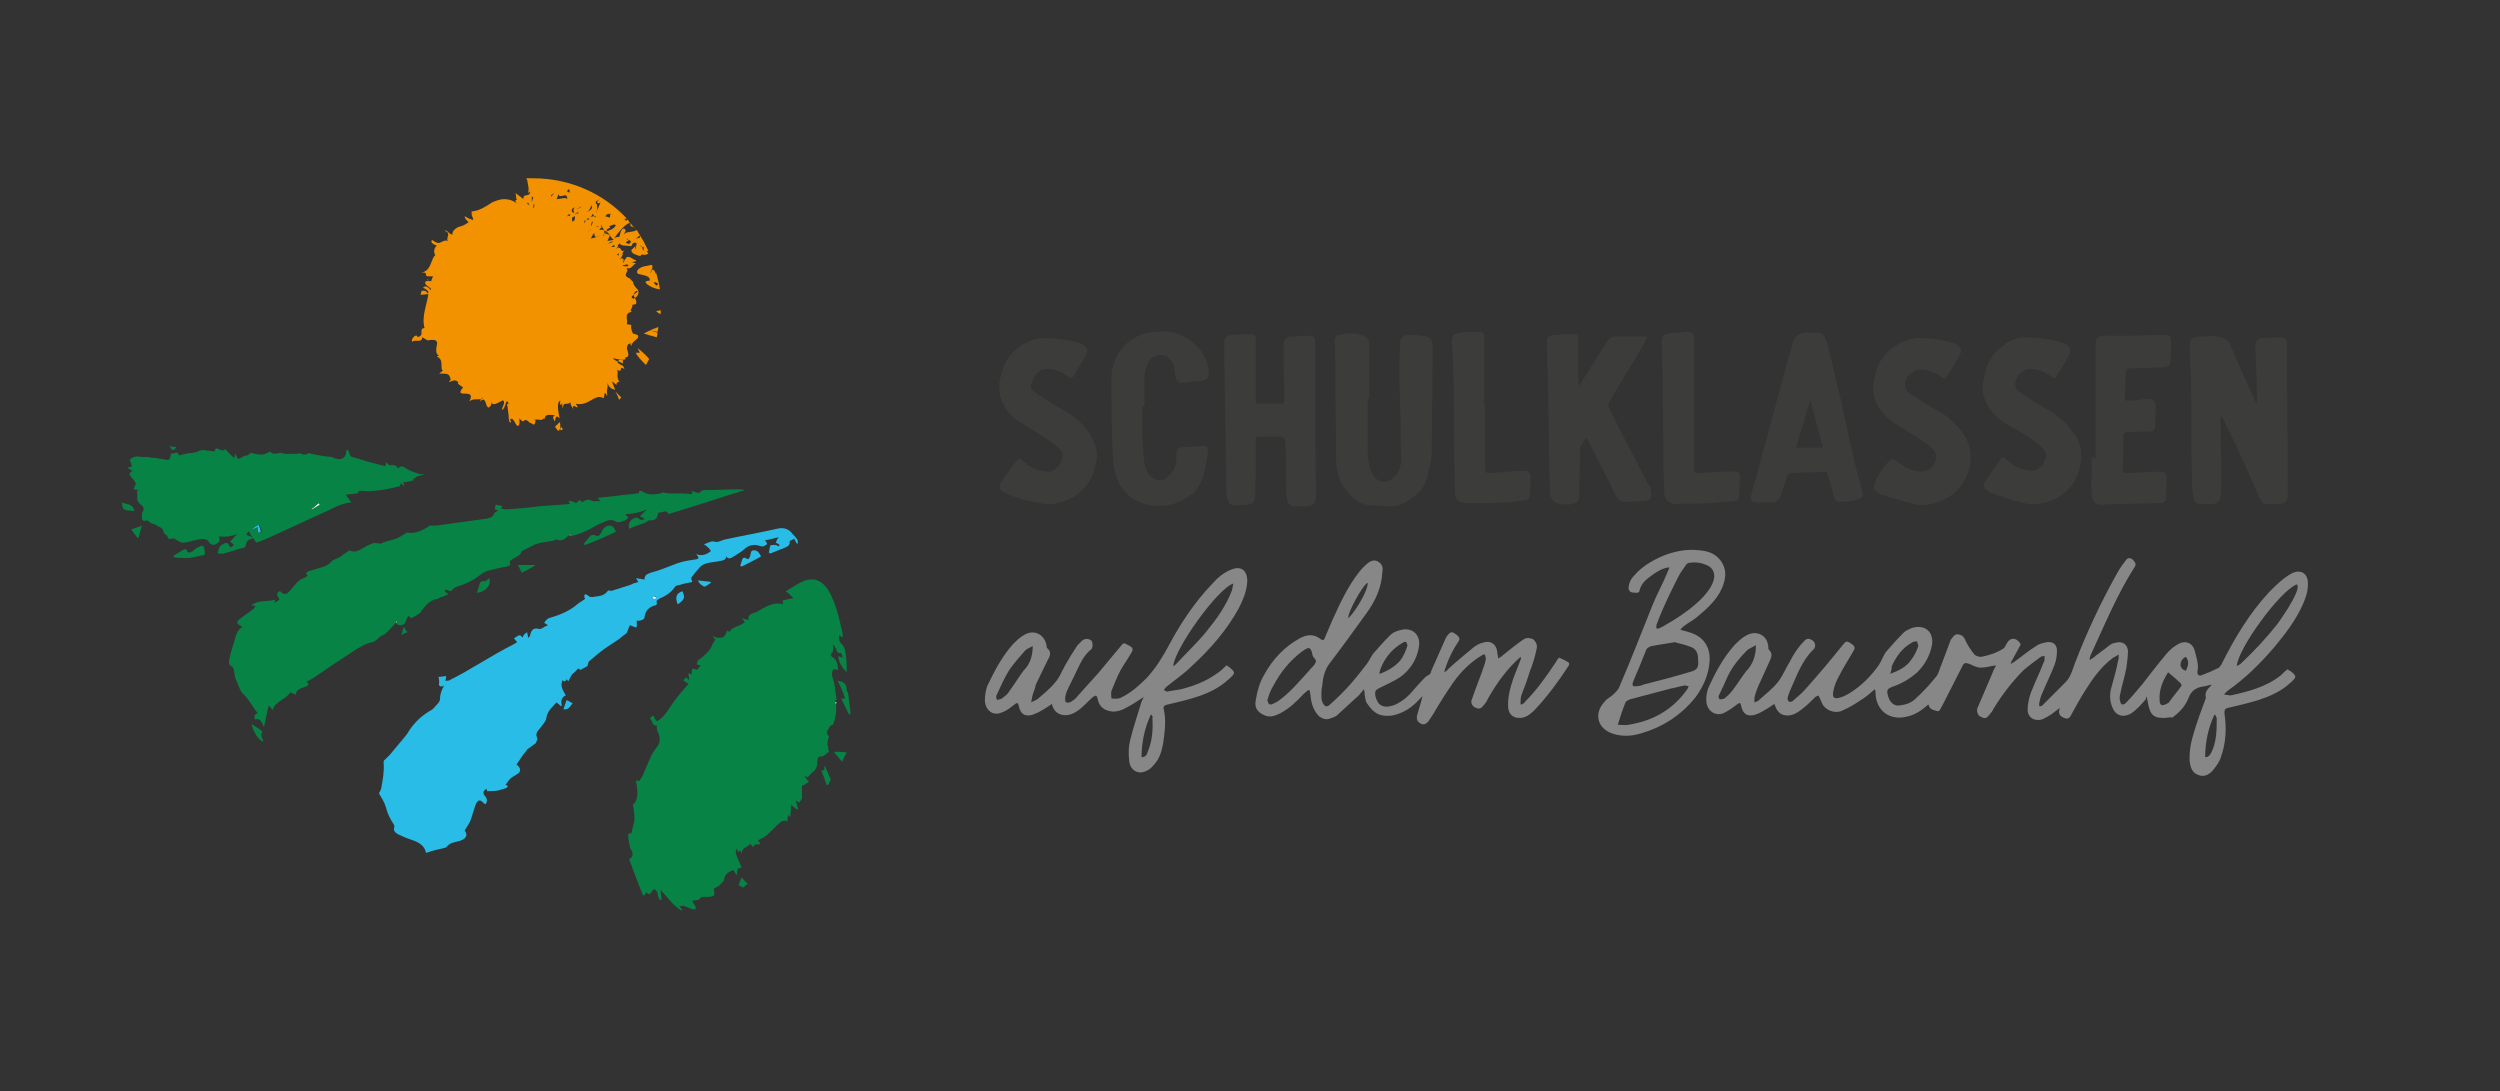 <svg xmlns="http://www.w3.org/2000/svg" xmlns:xlink="http://www.w3.org/1999/xlink" id="Ebene_1" x="0px" y="0px" viewBox="0 0 32.39 14.14" style="enable-background:new 0 0 32.39 14.14;" xml:space="preserve"><rect x="0" y="0" width="32.39" height="14.14" fill="#333333" stroke="none"/><style type="text/css">	.st0{fill:#878787;}	.st1{fill:#3C3C3B;}	.st2{fill:#078346;}	.st3{fill:#28BCE6;}	.st4{fill:#FFFFFF;}	.st5{fill:none;}	.st6{fill:#F39200;}</style><g>	<g>		<g>			<g>				<path class="st0" d="M25.86,8.62c-0.07,0.01-0.13,0.03-0.2,0.03c-0.05,0-0.1-0.03-0.15-0.05c-0.03-0.01-0.06-0.02-0.08,0.02     c-0.09,0.18-0.18,0.35-0.27,0.53c-0.02,0.03-0.03,0.08-0.07,0.06c-0.04-0.01-0.09-0.02-0.1-0.07c0,0,0-0.01-0.01-0.01     c-0.09,0.08-0.18,0.14-0.3,0.16c-0.21,0.04-0.37-0.09-0.38-0.3c0-0.02,0-0.04-0.01-0.06c-0.05,0.04-0.1,0.09-0.15,0.12     c-0.09,0.06-0.18,0.12-0.28,0.16c-0.09,0.04-0.21-0.01-0.25-0.09c-0.01-0.02-0.02-0.05-0.03-0.07     c-0.01-0.01-0.01-0.03-0.02-0.04c-0.01,0.01-0.03,0.01-0.04,0.02c-0.06,0.06-0.12,0.12-0.19,0.17     c-0.05,0.04-0.11,0.07-0.17,0.07c-0.08,0-0.13-0.04-0.16-0.12c0-0.01-0.01-0.02-0.01-0.03c-0.06,0.04-0.12,0.08-0.18,0.11     c-0.02,0.01-0.04,0.02-0.07,0.03c-0.1,0.03-0.16-0.01-0.18-0.11C22.55,9.1,22.54,9.1,22.5,9.13c-0.05,0.04-0.11,0.08-0.17,0.11     c-0.1,0.04-0.2-0.02-0.22-0.13c-0.01-0.06,0-0.13,0.02-0.19c0.09-0.2,0.19-0.39,0.34-0.56c0.05-0.05,0.1-0.1,0.16-0.13     c0.13-0.07,0.27,0,0.28,0.15c0,0.01,0,0.03,0.01,0.04c0.05,0.05,0.03,0.09,0.01,0.14c-0.05,0.11-0.1,0.22-0.15,0.33     c-0.02,0.05-0.04,0.1-0.05,0.15c0,0.01,0,0.03,0,0.06c0.03-0.01,0.06-0.02,0.07-0.04c0.08-0.07,0.17-0.14,0.24-0.23     c0.06-0.08,0.1-0.18,0.15-0.26c0.05-0.1,0.11-0.19,0.19-0.27c0.03-0.03,0.06-0.03,0.09-0.01c0.05,0.02,0.06,0.09,0.03,0.12     c-0.15,0.14-0.22,0.34-0.3,0.52c-0.02,0.04-0.03,0.08-0.04,0.11c0,0.02,0,0.04,0.02,0.05c0.01,0.01,0.04,0,0.05-0.01     c0.05-0.05,0.11-0.09,0.16-0.15c0.17-0.19,0.33-0.38,0.49-0.58c0.04-0.05,0.05-0.05,0.12,0c0.04,0.03,0.03,0.06,0.01,0.09     c-0.07,0.12-0.14,0.23-0.2,0.35c-0.03,0.06-0.05,0.12-0.06,0.18c-0.01,0.06,0.01,0.09,0.08,0.07c0.05-0.01,0.1-0.04,0.15-0.07     c0.14-0.09,0.26-0.21,0.36-0.35c0.04-0.06,0.06-0.13,0.1-0.18c0.07-0.08,0.14-0.16,0.22-0.24c0.03-0.03,0.06-0.04,0.1-0.06     c0.17-0.06,0.3,0.04,0.27,0.22C25,8.51,24.93,8.62,24.84,8.71c-0.09,0.08-0.19,0.14-0.3,0.18c-0.09,0.03-0.1,0.05-0.08,0.12     c0.02,0.09,0.08,0.14,0.15,0.13c0.08-0.01,0.15-0.03,0.21-0.09c0.1-0.09,0.19-0.19,0.27-0.29c0.03-0.04,0.04-0.1,0.06-0.14     c0.04-0.11,0.08-0.21,0.12-0.32c0-0.01,0.01-0.02,0.02-0.03c0.02-0.03,0.04-0.06,0.09-0.05c0.05,0.01,0.07,0.04,0.09,0.09     c0.03,0.06,0.07,0.12,0.11,0.17c0.02,0.02,0.06,0.03,0.09,0.03c0.1-0.02,0.2-0.05,0.29-0.11c0.01-0.01,0.02-0.02,0.02-0.03     c0.01-0.02,0.02-0.03,0.03-0.05c0.04-0.06,0.11-0.06,0.16,0.01c0.01,0.01,0.01,0.03,0,0.04c-0.02,0.04-0.04,0.07-0.06,0.11     c-0.02,0.04-0.04,0.07-0.06,0.11c0,0,0.01,0.01,0.01,0.01c0.01-0.01,0.02-0.02,0.03-0.02c0.1-0.07,0.19-0.15,0.29-0.21     c0.04-0.03,0.09-0.04,0.14-0.05c0.08-0.01,0.13,0.03,0.13,0.11c0,0.06-0.01,0.13-0.03,0.18c-0.05,0.13-0.11,0.25-0.16,0.37     c-0.02,0.04-0.03,0.08-0.04,0.13c0,0.01,0,0.03,0,0.04c0.01,0,0.03,0,0.04-0.01c0.1-0.1,0.2-0.2,0.3-0.3     c0.07-0.07,0.09-0.16,0.12-0.24c0.16-0.42,0.35-0.82,0.57-1.21c0.03-0.05,0.06-0.09,0.1-0.14c0.02-0.03,0.07-0.02,0.09,0.01     c0.02,0.02,0.04,0.05,0.02,0.08c-0.23,0.36-0.39,0.75-0.57,1.14c-0.01,0.02-0.01,0.04-0.02,0.06c0,0,0.01,0,0.01,0.01     c0.01-0.01,0.02-0.02,0.03-0.02c0.07-0.06,0.15-0.11,0.22-0.17c0.02-0.01,0.04-0.03,0.07-0.03c0.09-0.03,0.16,0.01,0.17,0.1     c0,0.07-0.01,0.15-0.02,0.22c-0.02,0.11-0.06,0.23-0.08,0.34c-0.01,0.03-0.01,0.07,0,0.1c0.01,0.04,0.03,0.05,0.07,0.02     c0.08-0.08,0.15-0.17,0.22-0.25c0.1-0.13,0.2-0.26,0.31-0.39c0.04-0.05,0.1-0.1,0.16-0.13c0.1-0.05,0.19,0,0.21,0.11     c0.02,0.08,0.05,0.16,0.03,0.25c0,0,0,0.01,0,0.01c0,0.03,0.02,0.05,0.05,0.04c0.08-0.03,0.15-0.06,0.23-0.1     c0.01-0.01,0.02-0.03,0.03-0.04c0.17-0.34,0.36-0.66,0.62-0.94c0.09-0.09,0.18-0.18,0.29-0.24c0.01-0.01,0.03-0.01,0.05-0.02     c0.09-0.02,0.15,0.03,0.16,0.12c0.01,0.1-0.02,0.2-0.06,0.29c-0.09,0.21-0.23,0.39-0.37,0.56c-0.18,0.21-0.38,0.41-0.61,0.57     c-0.01,0.01-0.02,0.02-0.04,0.04c0,0,0,0.01,0,0.01c0.03,0,0.06,0.01,0.08,0.01c0.23-0.05,0.46-0.11,0.65-0.26     c0.03-0.03,0.06-0.06,0.09-0.08c0.01,0.01,0.02,0.02,0.03,0.02c0.09,0.07,0.09,0.08,0,0.16c-0.12,0.11-0.26,0.17-0.41,0.22     c-0.13,0.04-0.26,0.07-0.39,0.1c-0.04,0.01-0.05,0.02-0.05,0.07c0.03,0.2,0.02,0.39-0.05,0.58c-0.02,0.06-0.06,0.11-0.1,0.16     c-0.05,0.06-0.12,0.09-0.19,0.06c-0.08-0.03-0.1-0.1-0.11-0.17c-0.01-0.14,0.02-0.27,0.06-0.4c0.04-0.13,0.09-0.27,0.14-0.4     c0-0.01,0.01-0.02,0.01-0.03c-0.02-0.07,0.02-0.11,0.06-0.15c0,0,0.01-0.01,0.01-0.02c-0.03,0.01-0.05,0.01-0.08,0.02     c-0.09,0.01-0.17,0.04-0.21,0.14c-0.04,0.11-0.12,0.2-0.22,0.27C28.13,9.28,28.07,9.31,28,9.3c-0.08,0-0.13-0.04-0.15-0.11     c-0.02-0.05-0.02-0.1-0.04-0.17c0,0.01-0.01,0.03-0.01,0.04c-0.06,0.07-0.12,0.14-0.2,0.19c-0.1,0.05-0.19,0.02-0.23-0.08     c-0.04-0.09-0.04-0.19-0.01-0.28c0.03-0.11,0.06-0.21,0.08-0.32c0.01-0.03,0.01-0.05,0.01-0.09c-0.03,0.02-0.05,0.03-0.07,0.04     c-0.15,0.11-0.26,0.26-0.36,0.42c-0.07,0.11-0.13,0.22-0.19,0.33c-0.02,0.04-0.05,0.05-0.09,0.03c-0.05-0.02-0.07-0.05-0.06-0.1     c0-0.01,0-0.01,0.01-0.03c-0.04,0.03-0.08,0.06-0.12,0.09c-0.03,0.02-0.07,0.04-0.11,0.06c-0.1,0.03-0.19-0.02-0.19-0.13     c0-0.07,0.02-0.15,0.04-0.21c0.05-0.13,0.11-0.25,0.16-0.38c0.01-0.02,0.02-0.04,0.02-0.06c0-0.01,0-0.03,0-0.04     c-0.02,0-0.03,0-0.05,0.01c-0.08,0.06-0.15,0.11-0.22,0.17c-0.15,0.15-0.28,0.32-0.39,0.5c-0.01,0.02-0.02,0.04-0.04,0.06     c-0.05,0.07-0.07,0.08-0.14,0.04c-0.03-0.02-0.05-0.08-0.02-0.13c0.06-0.14,0.12-0.28,0.18-0.42     C25.83,8.67,25.85,8.65,25.86,8.62z M28.98,8.63c0.01-0.01,0.02-0.01,0.02-0.01c0.01-0.01,0.02-0.01,0.03-0.02     c0.17-0.16,0.33-0.33,0.48-0.52c0.09-0.13,0.18-0.26,0.24-0.4c0.01-0.03,0.03-0.07,0.01-0.11C29.54,7.65,28.99,8.41,28.98,8.63z      M22.75,8.36c-0.04,0.02-0.08,0.04-0.11,0.06c-0.1,0.1-0.19,0.21-0.25,0.33c-0.04,0.09-0.08,0.18-0.12,0.26     c-0.01,0.01,0,0.04,0.01,0.05c0.02,0,0.04,0,0.06-0.01c0.04-0.03,0.08-0.07,0.11-0.11c0.06-0.08,0.11-0.16,0.17-0.24     C22.7,8.62,22.75,8.51,22.75,8.36z M28.09,8.71c-0.07,0.11-0.12,0.23-0.11,0.36c0,0.07,0.03,0.08,0.09,0.05     c0.01-0.01,0.03-0.01,0.03-0.02c0.05-0.07,0.11-0.14,0.16-0.21c0.01-0.01,0-0.03-0.01-0.04C28.21,8.81,28.15,8.76,28.09,8.71z      M24.49,8.73c0.11-0.04,0.21-0.09,0.27-0.18c0.04-0.05,0.07-0.11,0.09-0.17c0.01-0.02-0.01-0.04-0.01-0.07     c-0.02,0-0.04,0-0.06,0.01c-0.13,0.07-0.21,0.18-0.27,0.31C24.51,8.67,24.5,8.7,24.49,8.73z M28.7,9.26c0,0-0.01,0-0.01,0     c-0.08,0.17-0.12,0.36-0.12,0.55c0.05,0,0.06-0.03,0.08-0.06c0.07-0.14,0.07-0.3,0.07-0.45C28.71,9.29,28.71,9.28,28.7,9.26z      M28.32,8.51c-0.05,0.02-0.07,0.07-0.07,0.11c0.01,0.04,0.03,0.06,0.07,0.07C28.36,8.61,28.36,8.56,28.32,8.51z"></path>				<path class="st0" d="M16.95,8.94c-0.02,0.02-0.04,0.03-0.06,0.05c-0.09,0.1-0.19,0.19-0.3,0.25c-0.06,0.03-0.13,0.06-0.2,0.03     c-0.1-0.04-0.14-0.1-0.12-0.2c0.02-0.12,0.05-0.23,0.11-0.33c0.11-0.2,0.26-0.36,0.46-0.47c0.09-0.05,0.18-0.06,0.27,0.01     c0.04,0.03,0.05,0,0.06-0.03c0.03-0.07,0.06-0.14,0.09-0.21c0.1-0.22,0.2-0.44,0.35-0.63c0.03-0.04,0.08-0.09,0.12-0.12     c0.04-0.03,0.09-0.04,0.13-0.01c0.05,0.03,0.06,0.08,0.05,0.13c-0.01,0.2-0.09,0.38-0.21,0.54c-0.15,0.21-0.31,0.43-0.47,0.64     c-0.07,0.09-0.09,0.19-0.1,0.3c-0.01,0.04-0.01,0.08-0.01,0.12c0,0.03,0,0.05,0.01,0.08c0.03,0.07,0.06,0.08,0.11,0.03     c0.09-0.08,0.18-0.17,0.26-0.26c0.07-0.08,0.14-0.17,0.21-0.26c0.03-0.04,0.05-0.09,0.08-0.13c0.07-0.08,0.14-0.16,0.22-0.24     c0.03-0.03,0.07-0.05,0.11-0.06c0.17-0.06,0.3,0.05,0.26,0.23c-0.03,0.16-0.12,0.29-0.25,0.38c-0.08,0.05-0.17,0.09-0.25,0.13     c-0.06,0.03-0.07,0.04-0.06,0.11c0.03,0.12,0.1,0.16,0.23,0.12c0.08-0.03,0.15-0.08,0.21-0.14c0.07-0.08,0.14-0.16,0.21-0.23     c0.01-0.01,0.03-0.02,0.05-0.03c0.01-0.01,0.02-0.02,0.02-0.04c0.06-0.14,0.13-0.29,0.19-0.43c0-0.01,0.01-0.01,0.01-0.02     c0.06-0.08,0.07-0.07,0.14-0.02c0.03,0.03,0.04,0.05,0.01,0.09c-0.08,0.12-0.14,0.25-0.18,0.39c0.02-0.01,0.04-0.02,0.05-0.04     c0.11-0.1,0.23-0.2,0.34-0.29c0.03-0.02,0.06-0.04,0.1-0.05c0.11-0.04,0.19,0.01,0.2,0.13c0,0.02,0.01,0.04,0.01,0.07     c0.02-0.01,0.04-0.02,0.06-0.04c0.09-0.07,0.17-0.14,0.26-0.2c0.04-0.03,0.08-0.03,0.13-0.01c0.04,0.03,0.06,0.08,0.05,0.12     c-0.02,0.1-0.05,0.2-0.09,0.3c-0.03,0.1-0.07,0.21-0.11,0.31c-0.01,0.04-0.01,0.08-0.01,0.11c0,0,0.01,0.01,0.01,0.01     c0.02-0.01,0.04-0.02,0.05-0.04c0.15-0.15,0.27-0.32,0.39-0.5c0.01-0.02,0.03-0.05,0.05-0.07c0.04,0.02,0.07,0.03,0.1,0.05     c0.03,0.01,0.04,0.03,0.02,0.06c-0.13,0.2-0.27,0.39-0.43,0.56c-0.05,0.05-0.1,0.1-0.18,0.11c-0.1,0.01-0.16-0.04-0.17-0.13     c-0.01-0.14,0.03-0.27,0.07-0.39c0.03-0.08,0.06-0.15,0.09-0.23c0.01-0.02,0-0.04,0-0.05C19.73,8.5,19.71,8.5,19.7,8.51     c-0.17,0.15-0.3,0.33-0.41,0.52c-0.02,0.04-0.04,0.08-0.07,0.11c-0.03,0.04-0.06,0.05-0.1,0.03c-0.05-0.02-0.07-0.07-0.05-0.11     c0.05-0.15,0.11-0.29,0.16-0.44c0.01-0.03,0.02-0.06,0.02-0.09c0-0.02-0.01-0.03-0.01-0.05c-0.01,0-0.03,0-0.04,0.01     c-0.15,0.09-0.27,0.21-0.37,0.35c-0.09,0.13-0.18,0.27-0.26,0.41c-0.02,0.03-0.04,0.06-0.06,0.09     c-0.03,0.04-0.07,0.06-0.11,0.03c-0.04-0.02-0.05-0.06-0.04-0.1c0.02-0.08,0.05-0.16,0.07-0.25c-0.02,0.02-0.03,0.03-0.04,0.04     c-0.1,0.11-0.21,0.18-0.35,0.21c-0.15,0.02-0.24-0.02-0.33-0.16C17.69,9.09,17.69,9.04,17.68,9c0-0.02,0-0.04-0.01-0.07     c-0.04,0.05-0.07,0.09-0.11,0.12c-0.08,0.07-0.16,0.15-0.24,0.22c-0.03,0.02-0.06,0.03-0.09,0.04c-0.05,0.02-0.1,0-0.14-0.03     c-0.07-0.07-0.1-0.16-0.11-0.26c0-0.02-0.01-0.05-0.01-0.07C16.96,8.94,16.96,8.94,16.95,8.94z M16.42,9.07     c0.01,0.05,0.03,0.07,0.07,0.05c0.02-0.01,0.04-0.02,0.06-0.03c0.16-0.11,0.28-0.26,0.41-0.4c0.02-0.03,0.05-0.05,0.07-0.08     c0.02-0.03,0.03-0.05,0-0.08C17.01,8.51,17,8.48,17,8.46c-0.02-0.07-0.04-0.08-0.1-0.04c-0.01,0.01-0.02,0.01-0.03,0.02     c-0.16,0.12-0.28,0.27-0.37,0.44C16.46,8.94,16.44,9.01,16.42,9.07z M17.87,8.72c0,0,0.01,0.01,0.01,0.01     c0.1-0.04,0.19-0.09,0.26-0.17c0.04-0.05,0.07-0.12,0.09-0.18c0.01-0.02,0-0.04-0.01-0.06c-0.01-0.01-0.04,0-0.05,0.01     c-0.12,0.07-0.2,0.16-0.26,0.28C17.89,8.65,17.88,8.68,17.87,8.72z M17.72,7.55c-0.06,0.02-0.27,0.4-0.25,0.46     C17.58,7.9,17.73,7.63,17.72,7.55z"></path>				<path class="st0" d="M14.82,9.03c-0.08,0.05-0.15,0.1-0.23,0.14c-0.05,0.03-0.11,0.05-0.17,0.05c-0.11-0.01-0.18-0.06-0.2-0.17     c0-0.01-0.01-0.03-0.02-0.04c-0.01,0.01-0.03,0.01-0.04,0.02c-0.08,0.07-0.15,0.16-0.25,0.21c-0.1,0.05-0.21,0.03-0.26-0.06     c-0.01-0.02-0.02-0.04-0.02-0.06c-0.06,0.04-0.12,0.08-0.18,0.11c-0.02,0.01-0.05,0.02-0.07,0.03c-0.1,0.03-0.16-0.01-0.18-0.11     c-0.01-0.05-0.02-0.05-0.06-0.02c-0.05,0.04-0.1,0.08-0.16,0.1c-0.11,0.05-0.21-0.02-0.22-0.15c0-0.07,0.01-0.13,0.03-0.19     c0.09-0.19,0.19-0.38,0.33-0.54c0.05-0.05,0.1-0.1,0.16-0.13c0.13-0.07,0.26,0.01,0.28,0.15c0,0.01,0,0.03,0.01,0.03     c0.06,0.05,0.03,0.11,0,0.16c-0.05,0.1-0.1,0.21-0.15,0.31C13.41,8.93,13.39,8.96,13.38,9c-0.01,0.03-0.01,0.06-0.02,0.1     c0.04-0.02,0.06-0.03,0.08-0.04c0.08-0.07,0.17-0.14,0.24-0.23c0.05-0.06,0.08-0.14,0.12-0.21c0.05-0.09,0.1-0.17,0.16-0.26     C13.98,8.34,14,8.32,14.02,8.3c0.04-0.03,0.08-0.03,0.12,0c0.02,0.02,0.02,0.09,0,0.11C14.04,8.49,14,8.59,13.95,8.69     c-0.04,0.09-0.09,0.18-0.13,0.27c-0.01,0.03-0.02,0.06-0.02,0.09c0,0.02,0,0.05,0.02,0.05c0.02,0.01,0.04,0,0.06-0.01     c0.03-0.02,0.06-0.04,0.08-0.07c0.09-0.1,0.18-0.2,0.27-0.3c0.1-0.12,0.2-0.24,0.3-0.36c0.02-0.03,0.04-0.03,0.07-0.01     c0.01,0,0.01,0.01,0.02,0.01c0.06,0.03,0.07,0.05,0.03,0.11c-0.04,0.07-0.09,0.14-0.13,0.21c-0.05,0.09-0.08,0.18-0.12,0.27     c-0.01,0.03,0,0.07,0,0.1c0.04,0,0.08,0.01,0.12-0.01c0.13-0.06,0.24-0.16,0.34-0.26c0.12-0.13,0.21-0.28,0.29-0.43     c0.15-0.28,0.33-0.55,0.55-0.78c0.07-0.08,0.15-0.15,0.25-0.19c0.12-0.05,0.2,0,0.21,0.13c0,0.13-0.05,0.25-0.11,0.37     c-0.16,0.29-0.37,0.53-0.61,0.75c-0.1,0.1-0.22,0.18-0.33,0.27c-0.01,0.01-0.02,0.02-0.03,0.04c0.02,0.01,0.03,0.02,0.04,0.02     c0.06-0.01,0.12-0.02,0.18-0.03c0.16-0.04,0.32-0.1,0.46-0.2c0.05-0.03,0.09-0.07,0.13-0.11c0.01,0.01,0.02,0.01,0.03,0.02     c0.09,0.07,0.09,0.08,0,0.16c-0.12,0.11-0.26,0.18-0.42,0.23c-0.12,0.04-0.25,0.07-0.38,0.1c-0.05,0.01-0.05,0.04-0.04,0.07     c0.03,0.14,0.01,0.29-0.01,0.43c-0.02,0.11-0.05,0.21-0.13,0.29c-0.03,0.04-0.08,0.07-0.12,0.08c-0.09,0.03-0.18-0.03-0.19-0.14     c-0.01-0.09-0.01-0.18,0.01-0.26c0.04-0.17,0.1-0.34,0.15-0.51C14.8,9.07,14.81,9.05,14.82,9.03z M15.2,8.63     c0.01,0,0.01-0.01,0.02-0.01c0.01-0.01,0.02-0.02,0.03-0.03c0.13-0.14,0.27-0.27,0.39-0.42c0.13-0.16,0.25-0.33,0.32-0.52     c0.01-0.03,0.01-0.06,0.02-0.09C15.78,7.62,15.22,8.4,15.2,8.63z M13.38,8.37c-0.03,0.02-0.07,0.03-0.1,0.06     c-0.07,0.08-0.15,0.17-0.21,0.26c-0.06,0.1-0.11,0.21-0.16,0.32c-0.01,0.02,0,0.04,0.01,0.06c0.02-0.01,0.05-0.01,0.06-0.02     c0.04-0.03,0.08-0.06,0.1-0.1c0.06-0.08,0.12-0.18,0.18-0.26C13.35,8.6,13.38,8.49,13.38,8.37z M14.92,9.26c0,0-0.01,0-0.01,0     c-0.08,0.17-0.12,0.36-0.12,0.55c0.06,0,0.07-0.04,0.08-0.07c0.06-0.14,0.07-0.29,0.06-0.44C14.94,9.29,14.93,9.28,14.92,9.26z"></path>				<path class="st0" d="M21.63,7.35c-0.09,0.01-0.15,0.05-0.21,0.09c-0.08,0.06-0.16,0.11-0.18,0.22c0,0.01-0.02,0.02-0.03,0.02     c-0.03,0-0.06,0-0.08-0.01c-0.01,0-0.03-0.03-0.03-0.04c0-0.06,0.02-0.12,0.07-0.17c0.1-0.12,0.24-0.2,0.38-0.26     c0.15-0.06,0.31-0.09,0.47-0.07c0.11,0.01,0.2,0.04,0.27,0.13c0.09,0.12,0.07,0.24,0.02,0.36c-0.07,0.16-0.2,0.27-0.33,0.38     c-0.05,0.04-0.11,0.07-0.16,0.11c-0.02,0.01-0.03,0.03-0.05,0.05c0.04,0.01,0.08,0.02,0.11,0.03c0.18,0.05,0.28,0.18,0.27,0.37     c-0.01,0.18-0.08,0.33-0.18,0.47c-0.19,0.24-0.44,0.4-0.74,0.48c-0.11,0.03-0.22,0.03-0.32,0c-0.21-0.06-0.27-0.26-0.12-0.42     c0.03-0.04,0.08-0.06,0.12-0.1c0.03-0.03,0.06-0.06,0.07-0.09c0.15-0.35,0.29-0.71,0.43-1.06c0.06-0.15,0.14-0.29,0.2-0.44     C21.61,7.4,21.62,7.38,21.63,7.35z M21.7,8.32c-0.11,0.02-0.2,0.03-0.3,0.05c-0.04,0.01-0.07,0.03-0.08,0.07     c-0.02,0.05-0.04,0.1-0.06,0.15c-0.03,0.08-0.07,0.16-0.1,0.24c-0.02,0.05-0.01,0.07,0.05,0.06c0.03,0,0.06-0.01,0.08-0.02     c0.2-0.05,0.39-0.1,0.59-0.16C22,8.68,22.01,8.65,22,8.53c0-0.07-0.03-0.13-0.1-0.15C21.83,8.35,21.76,8.34,21.7,8.32z      M22.21,7.47c0-0.07-0.03-0.12-0.1-0.15c-0.07-0.03-0.14-0.04-0.21-0.03c-0.02,0-0.04,0.01-0.05,0.02     c-0.04,0.06-0.08,0.11-0.11,0.17c-0.07,0.14-0.14,0.28-0.2,0.42c-0.03,0.07-0.06,0.14-0.08,0.2c0,0.01,0,0.03,0,0.04     c0.01,0.01,0.02,0,0.04,0c0.02-0.01,0.03-0.02,0.04-0.02c0.19-0.11,0.38-0.23,0.53-0.39C22.14,7.65,22.2,7.57,22.21,7.47z      M20.96,9.39c0.06,0,0.1,0.01,0.14,0c0.31-0.05,0.57-0.19,0.76-0.46c0.01-0.01,0.01-0.03,0.02-0.04c-0.02,0-0.04-0.01-0.05-0.01     c-0.06,0.01-0.12,0.03-0.18,0.04c-0.18,0.05-0.35,0.09-0.53,0.14c-0.02,0.01-0.05,0.02-0.06,0.04     C21.02,9.2,20.99,9.29,20.96,9.39z"></path>			</g>		</g>		<g>			<g>				<path class="st1" d="M29.24,5.27c0-0.06,0-0.12,0-0.17c0-0.2-0.01-0.4-0.02-0.6c0-0.08,0.03-0.12,0.11-0.12     c0.08,0,0.16-0.01,0.23-0.01c0.05,0,0.07,0.02,0.07,0.07c0,0.04,0,0.08,0,0.12c0,0.55,0.01,1.11,0.01,1.66c0,0.06,0,0.13,0,0.19     c0,0.09-0.04,0.12-0.12,0.12c-0.04,0-0.09,0-0.13,0c-0.06,0.01-0.09-0.02-0.11-0.07c-0.09-0.19-0.17-0.39-0.26-0.58     c-0.07-0.16-0.15-0.31-0.22-0.46c0-0.01-0.01-0.01-0.03-0.03c0,0.03,0,0.05,0,0.07c0,0.26,0.01,0.52,0.01,0.79     c0,0.06,0,0.12-0.01,0.18c0,0.06-0.04,0.09-0.1,0.1c-0.04,0-0.08,0-0.12,0c-0.09,0.01-0.13-0.02-0.14-0.13     c-0.01-0.07-0.01-0.15-0.01-0.22c-0.01-0.31-0.01-0.63-0.01-0.94c0-0.25-0.01-0.49-0.02-0.74c0-0.1,0.03-0.14,0.14-0.14     c0.1,0,0.2-0.02,0.29,0.02c0.03,0.01,0.07,0.04,0.08,0.06c0.06,0.12,0.1,0.24,0.16,0.36c0.07,0.16,0.14,0.31,0.21,0.47     C29.23,5.27,29.24,5.27,29.24,5.27z"></path>				<path class="st1" d="M21.34,4.36c-0.02,0.05-0.03,0.08-0.05,0.11c-0.14,0.24-0.29,0.48-0.43,0.72c-0.02,0.03-0.03,0.06-0.01,0.1     c0.08,0.16,0.16,0.33,0.25,0.49c0.08,0.16,0.16,0.31,0.24,0.47c0.01,0.02,0.04,0.04,0.04,0.07c0.01,0.04,0.02,0.09,0.01,0.13     c0,0.02-0.05,0.04-0.08,0.04c-0.09,0.01-0.18,0.01-0.26,0.01c-0.05,0-0.08-0.02-0.11-0.07c-0.12-0.25-0.25-0.5-0.38-0.75     c0,0,0,0-0.01-0.01c-0.04,0.06-0.08,0.11-0.08,0.18c0,0.19-0.01,0.38-0.01,0.57c0,0.08-0.02,0.09-0.09,0.11     c-0.05,0.01-0.1,0.01-0.15,0c-0.09-0.01-0.14-0.07-0.14-0.17C20.07,6,20.07,5.64,20.06,5.29c0-0.28-0.01-0.56-0.02-0.83     c0-0.09,0.02-0.12,0.11-0.12c0.08-0.01,0.15-0.01,0.23-0.01c0.07,0,0.07,0.01,0.07,0.08c0,0.18,0,0.37,0,0.55     c0,0.01,0,0.02,0.01,0.04c0.03-0.04,0.05-0.09,0.08-0.13c0.1-0.15,0.19-0.31,0.29-0.46c0.02-0.02,0.05-0.05,0.08-0.05     C21.06,4.36,21.19,4.36,21.34,4.36z"></path>				<path class="st1" d="M16.27,5.66c0,0.07,0,0.13,0,0.2c0,0.19,0,0.38-0.01,0.57c0,0.08-0.04,0.11-0.12,0.11     c-0.04,0-0.08,0.01-0.12,0.01c-0.07,0-0.1-0.02-0.12-0.09c-0.01-0.03-0.01-0.06-0.01-0.09c-0.01-0.4-0.01-0.81-0.02-1.21     c0-0.23-0.01-0.47-0.01-0.7c0-0.09,0.02-0.11,0.1-0.12c0.08-0.01,0.16-0.01,0.23-0.01c0.06,0,0.08,0.01,0.08,0.08     c0,0.26,0,0.52,0,0.79c0,0.01,0,0.02,0,0.03c0.11,0,0.23,0,0.34,0c0.01,0,0.03-0.03,0.03-0.04c0-0.19-0.01-0.37-0.01-0.56     c0-0.06,0-0.12,0-0.18c0-0.05,0.04-0.08,0.09-0.09c0.08,0,0.17-0.01,0.25-0.01c0.05,0,0.07,0.02,0.07,0.07     c0,0.67,0,1.34,0.01,2.01c0,0.09-0.04,0.13-0.13,0.13c-0.03,0-0.07,0-0.1,0c-0.1,0.01-0.15-0.03-0.15-0.13     c-0.01-0.17-0.01-0.34-0.01-0.51c0-0.07,0-0.15-0.01-0.22c0-0.01-0.02-0.03-0.03-0.04C16.49,5.65,16.38,5.66,16.27,5.66z"></path>				<path class="st1" d="M17.72,5.17c0,0.22,0,0.45,0,0.67c0,0.1,0.01,0.19,0.05,0.28c0.03,0.06,0.07,0.11,0.14,0.12     c0.08,0.01,0.13-0.03,0.18-0.09c0.07-0.09,0.07-0.2,0.06-0.31c0-0.31-0.01-0.61-0.02-0.92c0-0.15,0-0.31,0.01-0.46     c0-0.09,0.04-0.12,0.13-0.12c0.05,0,0.11,0,0.16,0.01c0.09,0.01,0.12,0.04,0.13,0.13c0,0.08,0,0.17,0,0.25     c0,0.36-0.01,0.72-0.01,1.07c0,0.15-0.03,0.3-0.08,0.44c-0.04,0.12-0.13,0.18-0.22,0.24c-0.08,0.06-0.17,0.09-0.28,0.08     c-0.08-0.01-0.17-0.01-0.25-0.02c-0.14-0.02-0.23-0.12-0.31-0.23c-0.07-0.11-0.1-0.24-0.1-0.38c0-0.36-0.01-0.72-0.01-1.08     c0-0.14,0-0.29-0.01-0.43c0-0.05,0.02-0.07,0.06-0.08c0.11-0.03,0.21-0.03,0.32,0.01c0.05,0.02,0.07,0.06,0.07,0.11     c0,0.23,0,0.47,0,0.7C17.73,5.17,17.72,5.17,17.72,5.17z"></path>				<path class="st1" d="M23.67,6.11c-0.16,0.01-0.31,0.01-0.46,0.02c-0.04,0-0.05,0.02-0.06,0.05c-0.02,0.08-0.05,0.16-0.08,0.24     c-0.02,0.06-0.06,0.1-0.14,0.09c-0.05-0.01-0.1,0-0.16,0c-0.07,0-0.1-0.03-0.08-0.1c0.03-0.13,0.08-0.26,0.11-0.4     c0.11-0.42,0.23-0.84,0.34-1.26c0.03-0.11,0.06-0.21,0.09-0.32c0.02-0.07,0.09-0.12,0.16-0.12c0.05,0,0.11,0,0.16,0     c0.04,0,0.07,0.02,0.09,0.05c0.01,0.02,0.02,0.05,0.03,0.07c0.06,0.25,0.12,0.5,0.18,0.75c0.06,0.28,0.12,0.57,0.19,0.86     c0.03,0.11,0.06,0.22,0.09,0.33c0.01,0.06-0.01,0.09-0.07,0.1C23.98,6.5,23.91,6.5,23.84,6.5c-0.04,0-0.07-0.02-0.08-0.06     C23.74,6.34,23.7,6.23,23.67,6.11z M23.46,5.2c0,0-0.01,0-0.01,0c-0.06,0.2-0.12,0.4-0.18,0.6c0.12,0,0.23,0,0.35,0     C23.56,5.59,23.51,5.39,23.46,5.2z"></path>				<path class="st1" d="M13.55,4.38c0.17,0.01,0.31,0.02,0.45,0.07c0.08,0.03,0.11,0.08,0.07,0.15c-0.05,0.09-0.11,0.18-0.16,0.27     c-0.02,0.03-0.04,0.03-0.07,0.01c-0.09-0.07-0.19-0.11-0.3-0.1c-0.07,0.01-0.14,0.07-0.16,0.15C13.34,5,13.35,5.05,13.42,5.09     c0.1,0.07,0.2,0.14,0.3,0.19c0.17,0.09,0.31,0.2,0.41,0.36C14.2,5.76,14.23,5.87,14.2,6c-0.06,0.31-0.26,0.48-0.56,0.53     c-0.1,0.01-0.21-0.02-0.31-0.04c-0.1-0.02-0.2-0.06-0.3-0.1c-0.09-0.04-0.1-0.08-0.05-0.16c0.06-0.09,0.13-0.18,0.2-0.27     c0.02-0.03,0.04-0.02,0.06,0c0.09,0.09,0.2,0.14,0.32,0.15c0.07,0.01,0.15-0.04,0.19-0.13c0.03-0.07,0.02-0.13-0.04-0.18     c-0.13-0.11-0.28-0.2-0.43-0.29c-0.15-0.08-0.27-0.2-0.32-0.37c-0.03-0.11-0.01-0.22,0.02-0.32c0.06-0.22,0.22-0.36,0.44-0.43     C13.46,4.38,13.51,4.38,13.55,4.38z"></path>				<path class="st1" d="M26.25,4.37c0.21,0.01,0.35,0.03,0.49,0.08c0.07,0.03,0.1,0.07,0.07,0.14c-0.05,0.1-0.11,0.2-0.17,0.29     c-0.02,0.03-0.04,0.02-0.06,0c-0.09-0.06-0.19-0.11-0.3-0.1c-0.06,0.01-0.14,0.07-0.16,0.14c-0.02,0.07-0.01,0.13,0.06,0.17     c0.1,0.07,0.21,0.14,0.32,0.2c0.15,0.08,0.28,0.19,0.38,0.34c0.1,0.14,0.1,0.29,0.06,0.45c-0.08,0.27-0.27,0.41-0.54,0.45     c-0.06,0.01-0.12,0-0.18-0.01c-0.14-0.04-0.28-0.08-0.42-0.13c-0.01,0-0.01-0.01-0.02-0.01c-0.08-0.05-0.1-0.08-0.05-0.16     c0.06-0.09,0.13-0.18,0.19-0.27c0.02-0.03,0.04-0.03,0.07,0c0.09,0.09,0.2,0.14,0.32,0.15c0.07,0.01,0.15-0.05,0.18-0.13     c0.03-0.07,0.02-0.12-0.04-0.18c-0.13-0.12-0.28-0.2-0.43-0.28c-0.15-0.09-0.27-0.21-0.32-0.38c-0.03-0.11,0-0.23,0.03-0.34     C25.78,4.58,26.03,4.36,26.25,4.37z"></path>				<path class="st1" d="M24.52,5.94c0.05,0.04,0.1,0.06,0.15,0.1c0.06,0.05,0.14,0.06,0.21,0.07c0.07,0.01,0.15-0.04,0.19-0.12     c0.03-0.07,0.02-0.13-0.04-0.18c-0.13-0.12-0.28-0.2-0.43-0.29c-0.15-0.09-0.27-0.21-0.32-0.38c-0.03-0.11,0-0.23,0.03-0.34     c0.06-0.22,0.31-0.42,0.56-0.42c0.15,0,0.31,0.02,0.45,0.07c0.08,0.03,0.11,0.08,0.07,0.15c-0.05,0.1-0.11,0.19-0.17,0.28     c-0.02,0.03-0.03,0.03-0.06,0.01c-0.09-0.07-0.19-0.11-0.31-0.1c-0.06,0.01-0.14,0.07-0.16,0.14c-0.02,0.07-0.01,0.13,0.06,0.17     c0.1,0.07,0.21,0.14,0.32,0.2c0.15,0.08,0.28,0.19,0.38,0.34c0.09,0.14,0.1,0.29,0.06,0.44c-0.08,0.27-0.27,0.41-0.54,0.46     c-0.06,0.01-0.12,0-0.18-0.01c-0.14-0.04-0.28-0.08-0.41-0.12c-0.01,0-0.02-0.01-0.02-0.01c-0.09-0.05-0.1-0.07-0.06-0.16     C24.34,6.12,24.45,5.99,24.52,5.94z"></path>				<path class="st1" d="M27.15,5.94c0-0.34,0-0.69,0-1.03c0-0.14,0-0.29,0-0.43c0-0.11,0.02-0.13,0.13-0.13c0.1,0,0.19,0,0.29,0     c0.14,0,0.27-0.01,0.41-0.01c0.16,0,0.15,0.01,0.15,0.14c0,0.07-0.01,0.13-0.01,0.2c0,0.06-0.04,0.08-0.09,0.08     c-0.13,0-0.26,0.01-0.39,0.01c-0.09,0-0.09,0-0.1,0.09c0,0.1-0.01,0.2-0.01,0.29c0,0.03,0.01,0.05,0.04,0.04     c0.08,0,0.16-0.01,0.23-0.02c0.09-0.01,0.14,0.02,0.13,0.11c0,0.08-0.01,0.16-0.01,0.24c0,0.06-0.03,0.07-0.08,0.07     c-0.09,0-0.18,0.01-0.28,0.01c-0.03,0-0.05,0.01-0.05,0.05c0,0.14,0,0.29-0.01,0.43c0,0.04,0.02,0.05,0.05,0.05     c0.14-0.01,0.29-0.01,0.43-0.02c0.07,0,0.09,0.02,0.09,0.09c0,0.09,0,0.17-0.01,0.26c0,0.04-0.03,0.06-0.07,0.06     c-0.19,0-0.37,0.01-0.56,0.01c-0.06,0-0.12,0-0.18,0.01c-0.1,0.01-0.14-0.03-0.15-0.14c-0.01-0.1,0-0.2,0-0.3     c0-0.06,0-0.12,0-0.18C27.14,5.94,27.15,5.94,27.15,5.94z"></path>				<path class="st1" d="M14.8,5.26c0,0.12,0,0.25,0,0.37c0.01,0.13,0.01,0.26,0.03,0.39C14.85,6.11,14.9,6.2,15,6.22     c0.03,0.01,0.07,0,0.1-0.02c0.08-0.06,0.14-0.13,0.14-0.24c0-0.16,0.01-0.17,0.17-0.17c0.06,0,0.11-0.01,0.17-0.01     c0.06,0,0.07,0.01,0.07,0.07c-0.01,0.09-0.03,0.18-0.05,0.28c-0.01,0.05-0.03,0.09-0.05,0.13c-0.04,0.11-0.14,0.17-0.23,0.22     c-0.27,0.15-0.74,0.09-0.86-0.32c-0.02-0.08-0.04-0.16-0.04-0.24C14.4,5.57,14.4,5.23,14.4,4.9c0-0.32,0.24-0.58,0.56-0.6     c0.13-0.01,0.26-0.01,0.38,0.06c0.17,0.1,0.29,0.23,0.32,0.43c0.01,0.1-0.02,0.14-0.12,0.15c-0.07,0-0.14,0.01-0.21,0.02     c-0.06,0.01-0.09-0.02-0.1-0.08c-0.01-0.04-0.01-0.09-0.02-0.13c-0.01-0.07-0.08-0.14-0.14-0.15c-0.08-0.01-0.15,0.02-0.19,0.09     c-0.03,0.06-0.05,0.12-0.05,0.18c-0.01,0.13,0,0.25,0,0.38C14.82,5.26,14.81,5.26,14.8,5.26z"></path>				<path class="st1" d="M19.24,5.26c0,0.27,0,0.55,0,0.82c0,0.04,0.02,0.05,0.05,0.05c0.14-0.01,0.27-0.02,0.41-0.03     c0.02,0,0.03,0,0.05,0c0.04,0,0.08,0.02,0.08,0.07c0,0.09,0,0.17-0.01,0.26c0,0.02-0.03,0.05-0.05,0.05     c-0.1,0.01-0.19,0.03-0.29,0.03c-0.16,0.01-0.32,0.01-0.48,0.01c-0.1,0-0.15-0.05-0.15-0.15c-0.01-0.52-0.01-1.04-0.02-1.56     c0-0.12-0.01-0.24-0.02-0.37c0-0.09,0.02-0.12,0.11-0.13C19,4.3,19.07,4.3,19.15,4.3c0.06,0,0.08,0.02,0.08,0.08     c0,0.29,0,0.59,0,0.88C19.23,5.26,19.24,5.26,19.24,5.26z"></path>				<path class="st1" d="M21.95,5.23c0,0.29,0,0.57,0,0.86c0,0.04,0.02,0.04,0.05,0.04c0.14-0.01,0.27-0.02,0.41-0.02     c0.02,0,0.04,0,0.06,0c0.05,0,0.08,0.02,0.07,0.07c0,0.09,0,0.17-0.01,0.26c0,0.03-0.02,0.05-0.05,0.05     c-0.11,0.01-0.22,0.02-0.32,0.03c-0.15,0.01-0.29,0-0.44,0.01c-0.1,0-0.16-0.06-0.16-0.16c0-0.15-0.01-0.3-0.01-0.45     c0-0.37-0.01-0.74-0.01-1.11c0-0.13-0.01-0.26-0.01-0.38c0-0.08,0.02-0.1,0.1-0.11c0.07-0.01,0.15-0.01,0.22-0.02     c0.07,0,0.1,0.02,0.1,0.09C21.95,4.67,21.95,4.95,21.95,5.23C21.95,5.23,21.95,5.23,21.95,5.23z"></path>			</g>		</g>	</g>	<g id="_x37_zrDdx_4_">		<g>			<path class="st2" d="M9.7,8.03c-0.01-0.04,0-0.06,0.04-0.08c0.05-0.01,0.09-0.04,0.13-0.06c0.09-0.05,0.17-0.09,0.28-0.06    c-0.01-0.02-0.01-0.04-0.01-0.05c0.04-0.01,0.08-0.02,0.14-0.03c-0.04-0.04-0.07-0.07-0.1-0.09c0.03-0.02,0.07-0.04,0.1-0.06    c0.04-0.02,0.07-0.05,0.11-0.06c0.14-0.07,0.26-0.03,0.35,0.12c0.09,0.16,0.13,0.34,0.17,0.52c0.01,0.03,0.01,0.06,0.01,0.08    c-0.01-0.01-0.03-0.02-0.05-0.03c0,0.05,0,0.08,0.03,0.11c0.05,0.04,0.05,0.1,0.06,0.16c0.01,0.07,0.01,0.14,0.01,0.21    c-0.06-0.06-0.1-0.12-0.11-0.21c0.02,0.01,0.03,0.01,0.06,0.02c-0.01-0.03-0.02-0.06-0.03-0.06c-0.05,0.01-0.05-0.04-0.06-0.06    c-0.01-0.02-0.02-0.03-0.04-0.05c0,0.04,0.02,0.08-0.02,0.12c-0.01,0.01,0,0.04,0.01,0.04c0.07,0.04,0.07,0.1,0.08,0.17    c-0.02,0-0.04-0.01-0.06-0.01c-0.05,0.06,0,0.13,0.01,0.19c0.01,0.07,0.02,0.14,0.03,0.21l0,0c-0.01,0-0.02,0-0.02,0.01    c0,0.01,0.01,0.01,0.01,0.02l0,0c0.01,0.1,0,0.2-0.04,0.29c-0.01,0-0.03,0.01-0.04,0.02c-0.01,0.04-0.07,0.08-0.01,0.13    c-0.01,0.03-0.02,0.07-0.02,0.1c0,0.02,0.01,0.03,0.01,0.05c0,0.02,0.01,0.05,0.01,0.05c-0.04,0.02-0.06,0.07-0.11,0.06    c-0.01,0-0.03,0.01-0.03,0.02c-0.01,0.02-0.01,0.03-0.01,0.05c0,0.06-0.02,0.11-0.07,0.14c-0.02,0.02-0.03,0.04-0.06,0.06    c0,0-0.02-0.01-0.04-0.02c0.02,0.03,0.04,0.06,0.06,0.08c-0.03,0.02-0.06,0.04-0.08,0.05c0,0-0.01,0-0.01-0.01    c0,0.06,0,0.12,0,0.18c-0.01,0.01-0.02,0.03-0.04,0.05c-0.01-0.01-0.02-0.02-0.04-0.03c0.01,0.05,0.02,0.08,0.03,0.11    c0,0-0.01,0.01-0.01,0.01c-0.03-0.02-0.05-0.04-0.08-0.06c0,0.05-0.01,0.1-0.01,0.15c-0.01,0-0.01-0.01-0.03-0.02    c0,0.03-0.01,0.05-0.01,0.08c-0.06-0.02-0.09,0.01-0.13,0.05c-0.05,0.05-0.1,0.1-0.16,0.15c-0.03,0.02-0.06,0.03-0.09,0.05    c0.01,0.01,0.02,0.03,0.03,0.04c-0.02,0.03-0.08-0.02-0.09,0.05c-0.01-0.02-0.03-0.03-0.04-0.05c-0.02,0.05-0.11,0.04-0.11,0.13    c-0.01-0.01-0.01-0.03-0.02-0.04c-0.05,0.04-0.03-0.01-0.04-0.03c-0.03,0.05-0.03,0.05,0.06,0.25c-0.06,0.01-0.06,0.01-0.06,0.1    c-0.02-0.02-0.03-0.04-0.05-0.07c-0.05,0.03-0.11,0.04-0.12,0.13c0,0.02-0.04,0.05-0.06,0.07c-0.02,0.02-0.05,0.03-0.07,0.04    c0,0.04,0.01,0.08,0,0.09c-0.02,0.02-0.06,0.02-0.09,0.02c-0.04,0-0.07-0.01-0.1,0.03c-0.02,0.02-0.06,0.01-0.09,0.02    c0.01,0.02,0.02,0.05,0.04,0.07c0.01,0.04,0,0.05-0.04,0.04c-0.03-0.01-0.07-0.03-0.1-0.04c-0.02-0.01-0.04,0-0.07,0    c0.02,0.02,0.03,0.04,0.04,0.05c0,0-0.01,0.01-0.01,0.01c-0.11-0.07-0.18-0.17-0.27-0.27c0,0.04,0.01,0.09,0.01,0.13    c-0.01,0-0.01,0-0.02,0c-0.04-0.04-0.01-0.12-0.08-0.14c-0.03,0.02-0.04,0.1-0.1,0.04c-0.01,0.02-0.01,0.03-0.02,0.04    c-0.01,0-0.01,0-0.02,0c-0.03-0.08-0.06-0.15-0.09-0.23c-0.03-0.08-0.06-0.16-0.09-0.24c0.05-0.02,0.05-0.06,0.04-0.1    C8.16,11,8.15,10.92,8.14,10.85c0-0.04,0-0.07,0.04-0.05c0.01-0.07,0.04-0.13,0.04-0.2c0-0.06-0.01-0.13-0.02-0.18    c0.01-0.01,0.03-0.01,0.03-0.03c0.04-0.07,0.03-0.14,0.02-0.21c0-0.02-0.01-0.04-0.01-0.07c0.01,0,0.03,0.01,0.04,0.01    c0.02-0.03,0.04-0.05,0.05-0.08C8.36,9.97,8.39,9.9,8.42,9.83c0.02-0.05,0.05-0.1,0.09-0.15C8.55,9.63,8.56,9.57,8.53,9.5    C8.51,9.47,8.51,9.44,8.51,9.4C8.44,9.41,8.46,9.33,8.42,9.31c0.04-0.05,0.04-0.05,0.07,0.01c0.02,0.04,0.04,0.01,0.06,0    c0.08-0.06,0.12-0.15,0.18-0.23c0.06-0.08,0.12-0.15,0.19-0.23C8.89,8.84,8.87,8.83,8.85,8.81C8.87,8.8,8.88,8.79,8.89,8.77    C8.9,8.79,8.92,8.8,8.93,8.82c0-0.03-0.01-0.06-0.01-0.1c0.02,0.01,0.03,0.01,0.04,0.02c0.01-0.03-0.02-0.11,0.07-0.06    c0.02-0.02,0.03-0.04,0.05-0.06C9.06,8.62,9.04,8.61,9.03,8.61c0-0.04,0.01-0.06,0.05-0.08c0.06-0.05,0.12-0.1,0.15-0.18    c0.01-0.02,0.02-0.04,0.04-0.06C9.25,8.27,9.24,8.25,9.23,8.24C9.27,8.26,9.3,8.27,9.35,8.26C9.4,8.25,9.4,8.21,9.42,8.17    c0.01,0,0.02,0.01,0.03,0.02c0.04-0.08,0.14-0.07,0.2-0.13C9.64,8.04,9.63,8.03,9.61,8.01C9.65,8.02,9.67,8.03,9.7,8.03    C9.7,8.04,9.7,8.04,9.7,8.03C9.7,8.03,9.7,8.03,9.7,8.03z"></path>			<path class="st2" d="M7.37,6.93C7.33,6.98,7.28,7.02,7.21,6.99C7.19,6.99,7.17,7.01,7.14,7.01c-0.07,0.01-0.14,0.02-0.2,0.04    C6.88,7.08,6.82,7.11,6.76,7.14C6.74,7.22,6.64,7.22,6.6,7.28c0.02,0.03,0.01,0.05-0.03,0.06C6.5,7.35,6.42,7.37,6.34,7.39    C6.3,7.4,6.25,7.42,6.22,7.45C6.13,7.52,6.03,7.57,5.92,7.6C5.89,7.61,5.86,7.64,5.84,7.66C5.81,7.65,5.79,7.64,5.77,7.64    c0,0.01,0,0.01-0.01,0.02C5.77,7.67,5.79,7.68,5.81,7.7C5.78,7.71,5.76,7.72,5.74,7.73C5.73,7.73,5.71,7.74,5.7,7.74    C5.69,7.75,5.68,7.76,5.66,7.76c-0.1,0.02-0.15,0.09-0.21,0.17c0,0.01-0.01,0.01-0.02,0.02C5.4,7.97,5.37,7.99,5.33,8.01    C5.32,8,5.3,7.99,5.29,7.98C5.27,8.01,5.26,8.04,5.25,8.07C5.24,8.08,5.22,8.1,5.2,8.1c-0.03,0-0.06,0-0.06-0.03    c0,0,0-0.01,0-0.01c0,0,0,0-0.01,0.01C5.08,8.12,5.03,8.18,4.97,8.23c0,0,0,0,0-0.01C4.95,8.24,4.93,8.24,4.92,8.25    C4.88,8.3,4.84,8.32,4.78,8.33C4.72,8.35,4.67,8.38,4.62,8.41C4.42,8.54,4.24,8.66,4.05,8.79C4.03,8.8,4,8.82,3.97,8.83    C3.98,8.84,3.99,8.85,4,8.87C3.95,8.92,3.85,8.9,3.83,9C3.81,8.99,3.79,8.98,3.76,8.97C3.71,9.06,3.57,9.08,3.53,9.2    C3.52,9.18,3.51,9.17,3.48,9.14c-0.02,0.1-0.04,0.18-0.06,0.28C3.39,9.36,3.38,9.3,3.3,9.32C3.3,9.29,3.28,9.26,3.34,9.24    C3.27,9.16,3.23,9.06,3.14,8.98C3.1,8.93,3.08,8.85,3.05,8.79c-0.01-0.03-0.01-0.07-0.02-0.1c0-0.02-0.01-0.04-0.02-0.05    C2.97,8.62,2.96,8.59,2.97,8.55C2.98,8.49,3,8.42,3.02,8.36c0.03-0.08,0.03-0.18,0.12-0.24C3.06,8.08,3.05,8.06,3.12,8.01    c0.05-0.04,0.1-0.07,0.15-0.11c0.02-0.01,0.03-0.03,0.04-0.05c-0.02,0-0.03,0-0.05-0.01c0.09-0.07,0.2-0.04,0.3-0.07    c0,0.01,0,0.02,0,0.04C3.58,7.8,3.6,7.78,3.62,7.77c-0.01-0.04-0.06-0.07,0-0.11c0,0,0.01,0,0.01,0    c0.05,0.05,0.08,0.05,0.13-0.01c0.04-0.05,0.08-0.1,0.13-0.14C3.92,7.5,3.95,7.48,3.99,7.46C3.95,7.43,3.97,7.41,4,7.4    c0.03-0.01,0.07-0.02,0.1-0.03c0.07-0.02,0.13-0.03,0.18-0.08C4.31,7.25,4.36,7.24,4.4,7.22c0.04-0.03,0.08-0.06,0.13-0.09    c0.05,0.03,0.1,0.01,0.14-0.01c0.05-0.03,0.1-0.06,0.16-0.08c0.02-0.01,0.06,0,0.08,0c0.01,0,0.02,0.01,0.03,0    C5,7.01,5.07,7,5.13,6.98C5.18,6.96,5.22,6.93,5.27,6.9c0.11,0.02,0.21-0.03,0.3-0.09c0.03,0,0.05,0,0.08,0    C5.86,6.78,6.08,6.75,6.3,6.72c0.04-0.01,0.08-0.01,0.1-0.06C6.4,6.64,6.43,6.63,6.45,6.62C6.44,6.61,6.43,6.6,6.41,6.6    c0-0.02,0.01-0.04,0.01-0.06c0.03,0,0.06,0.01,0.09,0.02C6.51,6.57,6.5,6.57,6.49,6.59c0.03,0,0.05,0.01,0.07,0.01    C6.7,6.59,6.84,6.58,6.98,6.56c0.13-0.01,0.27-0.02,0.41-0.03C7.38,6.52,7.37,6.51,7.37,6.5c0,0,0-0.01,0-0.01    C7.4,6.49,7.42,6.5,7.45,6.51c0,0,0.01,0.01,0.01,0.01C7.49,6.5,7.51,6.45,7.54,6.51c0.04-0.03,0.08-0.05,0.13-0.02    c0.03,0.01,0.07,0,0.11,0C7.77,6.48,7.76,6.47,7.74,6.45c0.04,0,0.07-0.01,0.1-0.01C7.96,6.43,8.08,6.41,8.2,6.4    c0.02,0,0.05-0.01,0.08-0.01c0-0.01,0-0.02,0-0.03c0.01,0,0.02,0,0.03,0c0.08,0.06,0.17,0.05,0.26,0.03    c0.01,0,0.01-0.01,0.02-0.01c0.11,0.03,0.23,0,0.34,0.02c0.02,0,0.06,0.01,0.03-0.04C8.98,6.37,9,6.37,9.02,6.38    c0.03,0.01,0.05,0.01,0.07-0.02c0.01-0.01,0.03-0.01,0.04-0.01c0.14,0,0.28-0.01,0.43-0.01c0.03,0,0.06,0,0.09,0.01    c-0.33,0.1-0.65,0.21-0.99,0.31C8.63,6.59,8.58,6.65,8.53,6.64C8.52,6.7,8.5,6.75,8.42,6.74c-0.02,0-0.05,0.03-0.08,0.04    C8.28,6.8,8.22,6.82,8.15,6.85C8.14,6.79,8.15,6.76,8.19,6.73c0.03-0.02,0.06-0.04,0.1,0c0.01,0.01,0.04,0,0.06,0    c0,0,0-0.01,0-0.01C8.33,6.71,8.32,6.7,8.29,6.69C8.32,6.66,8.35,6.63,8.38,6.6C8.29,6.64,8.2,6.66,8.11,6.66    c0,0.01,0,0.01,0,0.02C8.12,6.68,8.13,6.69,8.14,6.7c-0.03,0.05-0.06,0.05-0.1,0.06C8,6.78,7.98,6.75,7.94,6.74    C7.9,6.73,7.85,6.75,7.81,6.77C7.73,6.8,7.66,6.85,7.59,6.88c-0.06,0.03-0.13,0.05-0.2,0.07C7.39,6.95,7.38,6.94,7.37,6.93    c0.01,0.01,0.02,0,0.03,0c0,0,0,0,0-0.01C7.38,6.93,7.37,6.93,7.37,6.93z"></path>			<path class="st3" d="M6.55,10.17c0.01,0,0.02,0.01,0.03,0.01c0,0.01-0.01,0.02-0.02,0.03c-0.03,0.01-0.07,0.02-0.1,0.03    c-0.05,0.01-0.1,0.01-0.15,0.01c0-0.01,0-0.02-0.01-0.03c-0.04,0.03-0.05,0.05-0.02,0.09c0.03,0.03,0.04,0.07,0.01,0.11    c-0.01-0.01-0.02-0.01-0.02-0.01c-0.05-0.06-0.08-0.05-0.11,0.02c-0.02,0.06-0.04,0.13-0.06,0.19c-0.02,0.05-0.05,0.09-0.08,0.14    c0.04,0.05,0.03,0.1-0.05,0.13c-0.04,0.01-0.07,0.02-0.11,0.03c-0.03,0.01-0.06,0.03-0.08,0.06c-0.09,0.02-0.17,0.04-0.26,0.07    c-0.02-0.1-0.1-0.14-0.19-0.17c-0.06-0.02-0.11-0.04-0.17-0.07c-0.04-0.02-0.07-0.05-0.05-0.1c0-0.01,0-0.02-0.01-0.03    C5.05,10.6,5.02,10.54,5,10.46c-0.02-0.07-0.06-0.13-0.09-0.18c0.01-0.03,0.03-0.05,0.03-0.07c0.02-0.11,0.04-0.22,0.03-0.33    c0-0.01,0-0.03,0.02-0.04C5.01,9.82,5.03,9.8,5.05,9.78c0.07-0.08,0.13-0.16,0.2-0.24c0.01-0.01,0.02-0.03,0.03-0.04    c0.07-0.12,0.17-0.22,0.29-0.29C5.59,9.2,5.62,9.18,5.64,9.15C5.67,9.12,5.7,9.09,5.7,9.06c0-0.06,0.02-0.12,0.05-0.17    c0,0,0-0.01,0-0.01c0,0,0,0-0.01,0.01c-0.04,0.01-0.06,0-0.05-0.05c0-0.02,0-0.04-0.01-0.07c0.03,0,0.07-0.01,0.1-0.01    c0,0.02,0,0.03-0.01,0.06c0.02,0,0.05,0,0.06-0.01c0.28-0.14,0.54-0.32,0.82-0.46c0.02-0.01,0.03-0.02,0.05-0.03    C6.69,8.3,6.67,8.29,6.66,8.27c0.07-0.05,0.08-0.05,0.11-0.01c0,0-0.01,0.01-0.01,0.01c0,0,0,0.01,0,0.01c0,0,0-0.01,0-0.01    c0,0,0.01-0.01,0.01-0.01c0.01-0.01,0.01-0.03,0.02-0.04C6.8,8.21,6.82,8.2,6.83,8.19c0,0.02,0.01,0.04,0.01,0.05    c0,0,0,0.01,0,0.01c0,0,0,0,0,0.01c0,0,0,0,0.01,0c0.01-0.01,0.02-0.02,0.02-0.04c0.02-0.07,0.05-0.09,0.12-0.07    c0.01,0,0.04-0.01,0.05-0.02C7.05,8.12,7.08,8.11,7.1,8.1C7.08,8.09,7.07,8.08,7.05,8.07C7.07,8.04,7.09,8.01,7.14,8    c0.13-0.04,0.25-0.09,0.35-0.18C7.52,7.8,7.55,7.78,7.58,7.76c0-0.01-0.01-0.02-0.01-0.03c0-0.01,0-0.02,0.01-0.03    c0,0,0.02,0,0.03,0.01c0.03,0.03,0.06,0.03,0.1,0.02C7.81,7.72,7.84,7.7,7.88,7.65c0.02,0,0.04,0.01,0.06,0    C8.01,7.63,8.09,7.6,8.16,7.58C8.2,7.56,8.23,7.55,8.27,7.54C8.26,7.52,8.25,7.51,8.24,7.49C8.28,7.5,8.32,7.5,8.35,7.51    c0-0.06,0.03-0.07,0.08-0.09C8.55,7.39,8.66,7.34,8.77,7.3c0.08-0.03,0.16-0.04,0.23-0.05c0.05-0.01,0.07-0.01,0.02-0.07    c0.08,0.03,0.14,0,0.19-0.04C9.19,7.1,9.16,7.08,9.12,7.05C9.17,7.04,9.21,7,9.27,7.02C9.3,7.03,9.35,7,9.39,6.99    c0.23-0.05,0.46-0.09,0.68-0.14c0.08-0.02,0.15,0,0.2,0.07c0.02,0.02,0.04,0.04,0.06,0.07c0.01,0.01,0,0.03,0.01,0.05    c-0.01,0-0.01,0-0.02,0C10.31,7.02,10.3,7,10.29,6.98C10.27,6.99,10.25,7,10.23,7.01c0.01,0.05-0.02,0.07-0.07,0.09    c-0.06,0.02-0.12,0.05-0.18,0.07c-0.01,0-0.01-0.01-0.02-0.01c0.01-0.03,0.01-0.06,0.02-0.09c0-0.01,0.04-0.01,0.06-0.01    c0.02,0,0.03,0.01,0.05,0.02c0-0.01,0.01-0.01,0.01-0.02c-0.01-0.01-0.03-0.02-0.05-0.03c0.01-0.02,0.02-0.05,0.04-0.07    c-0.05,0.01-0.11,0.03-0.18,0.04c0.01,0.01,0.02,0.02,0.03,0.05C9.92,7.06,9.9,7.08,9.88,7.08c-0.03,0-0.06-0.02-0.1-0.02    c-0.04,0-0.08,0.01-0.12,0.04C9.61,7.15,9.55,7.18,9.49,7.22C9.47,7.23,9.44,7.25,9.41,7.21C9.4,7.26,9.37,7.26,9.32,7.27    c-0.09,0.02-0.21,0.01-0.27,0.1C9.02,7.4,8.99,7.44,8.96,7.48c-0.01,0.01,0,0.03,0.01,0.06C8.92,7.55,8.86,7.56,8.8,7.58    C8.78,7.58,8.75,7.59,8.74,7.61c-0.04,0.06-0.1,0.1-0.16,0.13C8.55,7.75,8.52,7.77,8.5,7.79c0,0,0.01,0,0.01,0.01    c0,0.01,0,0.04-0.01,0.04C8.41,7.86,8.36,7.91,8.35,8c0,0.03-0.07,0.05-0.1,0.04c0,0.03,0,0.05,0,0.08c0,0,0,0-0.01,0.01    C8.21,8.12,8.19,8.11,8.16,8.1C8.15,8.13,8.13,8.17,8.12,8.2C8.1,8.22,8.08,8.23,8.07,8.24C8.05,8.25,8.04,8.27,8.02,8.28    C7.96,8.32,7.9,8.36,7.84,8.4C7.77,8.45,7.7,8.51,7.63,8.57C7.62,8.58,7.62,8.61,7.61,8.63C7.59,8.64,7.56,8.66,7.52,8.68    c0,0-0.01-0.01-0.03-0.02C7.47,8.69,7.44,8.71,7.41,8.74C7.39,8.77,7.38,8.8,7.36,8.83c0-0.01-0.01-0.02-0.02-0.03    C7.33,8.83,7.31,8.84,7.29,8.81C7.25,8.89,7.3,8.95,7.33,9.01C7.28,9.03,7.26,9.08,7.28,9.14c0,0-0.01,0-0.01,0.01    C7.25,9.13,7.23,9.12,7.21,9.1C7.16,9.16,7.1,9.2,7.08,9.29C7.08,9.34,7.03,9.39,7,9.43C6.97,9.47,6.93,9.5,6.96,9.56    c0.01,0.01-0.01,0.05-0.02,0.07C6.9,9.66,6.87,9.68,6.83,9.71C6.82,9.73,6.81,9.74,6.8,9.75C6.76,9.8,6.73,9.85,6.69,9.91    c0,0,0.01,0,0.02,0.01C6.75,9.96,6.75,10,6.7,10.03c-0.03,0.02-0.07,0.04-0.09,0.06C6.59,10.11,6.57,10.14,6.55,10.17    C6.55,10.17,6.55,10.17,6.55,10.17C6.55,10.17,6.55,10.17,6.55,10.17z M8.46,7.73c0,0,0,0.01,0,0.01c0.01,0,0.01,0.01,0.02,0.01    c0.01,0,0.02,0,0.02-0.01c0,0,0-0.01,0-0.01C8.49,7.73,8.48,7.73,8.46,7.73z"></path>			<path class="st2" d="M2.78,5.85C2.79,5.83,2.79,5.81,2.8,5.81c0.04,0,0.07,0.05,0.12,0.01c0.03,0.03,0.06,0.07,0.1,0.1    c0,0,0.01,0.01,0.01,0.02C3.04,5.92,3.04,5.9,3.05,5.88c0.03,0.07,0.03,0.08,0.09,0.04c0.03-0.02,0.08-0.01,0.1-0.05    c0,0,0.02,0,0.03,0C3.37,5.9,3.41,5.9,3.5,5.85c0.03,0.04,0.07,0.03,0.12,0.02c0.02-0.01,0.05,0.01,0.08,0.01    c0.05,0,0.1,0,0.15,0c0.01,0,0.03-0.01,0.03-0.01c0.05,0.03,0.1,0.02,0.12,0c0.07,0.02,0.14,0.03,0.2,0.04    c0.04,0.01,0.08,0,0.12,0.02c0.07,0.03,0.13,0.03,0.16-0.04c0-0.02,0.01-0.04,0.01-0.06c0.01,0,0.01,0,0.02,0    c0.01,0.02,0.01,0.03,0.02,0.05C4.53,5.9,4.54,5.91,4.56,5.92c0.07,0.02,0.14,0.04,0.2,0.06c0.08,0.02,0.15,0.04,0.23,0.06    C5,6.02,5,6.01,5,5.99C5.02,6,5.03,6.02,5.05,6.03c0.03-0.01,0.08-0.01,0.11,0.04c0.03-0.04,0.05-0.03,0.09-0.01    C5.3,6.1,5.37,6.12,5.43,6.14c0.02,0.01,0.05,0,0.07,0.01C5.47,6.16,5.44,6.16,5.41,6.17C5.39,6.18,5.37,6.2,5.35,6.21    c0,0,0.01,0.01,0.01,0.01C5.32,6.24,5.27,6.24,5.22,6.25C5.23,6.26,5.23,6.27,5.24,6.3C5.22,6.28,5.21,6.27,5.19,6.26    C5.19,6.28,5.18,6.29,5.18,6.3C5.09,6.32,5.01,6.34,4.93,6.35C4.85,6.36,4.78,6.37,4.7,6.36c-0.04,0-0.06-0.01-0.06,0.03    C4.59,6.4,4.54,6.4,4.48,6.41c0.03,0.04,0.05,0.07,0.07,0.1C4.43,6.52,4.34,6.57,4.24,6.62C3.97,6.74,3.7,6.87,3.43,6.99    C3.39,7.01,3.35,7.02,3.32,7.03c-0.03-0.05-0.07-0.09-0.1-0.15C3.2,6.91,3.2,6.92,3.19,6.93c0.03,0.01,0.05,0.02,0.08,0.03    c0,0.01,0,0.02,0,0.02C3.2,6.99,3.19,7.03,3.18,7.08c0,0.01-0.02,0.02-0.04,0.02C3.06,7.12,2.98,7.15,2.9,7.17    c-0.02,0.01-0.05,0-0.08,0c0.01-0.05,0.02-0.1,0.07-0.12c0.03-0.02,0.06-0.03,0.08,0.02c0.01,0.03,0.04,0.02,0.06-0.01    C3.01,7.04,3,7.03,2.98,7.02c0.03-0.03,0.06-0.07,0.09-0.1C2.99,6.95,2.91,6.96,2.84,6.95c0,0.03,0.01,0.06,0,0.07    C2.82,7.03,2.8,7.06,2.76,7.06C2.72,7.05,2.71,7.03,2.69,7C2.66,6.98,2.61,6.98,2.57,6.99C2.5,7,2.44,7.03,2.37,7.03    C2.33,7.03,2.3,7,2.26,6.98c0-0.01,0-0.01,0-0.02C2.26,6.97,2.25,6.98,2.24,6.98c-0.02,0-0.06,0-0.06,0    C2.18,6.94,2.13,6.92,2.12,6.9c0-0.07-0.07-0.07-0.1-0.1C2,6.79,1.98,6.79,1.96,6.78C1.93,6.76,1.91,6.73,1.87,6.75    c-0.01,0-0.03-0.02-0.03-0.02c0-0.03-0.01-0.07,0.01-0.1c0.02-0.04,0.01-0.06-0.01-0.08C1.78,6.51,1.77,6.47,1.78,6.42    c0-0.02,0-0.04-0.01-0.06c0.01,0,0.02-0.01,0.04-0.01c-0.03,0-0.06-0.01-0.08-0.01c0.01-0.03,0.03-0.06,0.03-0.08    C1.74,6.23,1.72,6.2,1.7,6.18C1.67,6.15,1.67,6.12,1.72,6.1C1.7,6.09,1.68,6.08,1.65,6.06C1.68,6.05,1.7,6.05,1.71,6.04    C1.7,6.01,1.69,5.98,1.68,5.96c0.04-0.05,0.1-0.05,0.15-0.04c0.04,0,0.09,0,0.13,0.01C2.03,5.93,2.1,5.95,2.17,5.96    c0.01,0,0.03-0.01,0.03-0.02C2.21,5.92,2.21,5.9,2.22,5.87c0.03,0.03,0.07-0.05,0.1,0.03C2.36,5.89,2.4,5.88,2.45,5.87    c0.03,0,0.05,0,0.08-0.01c0.02,0,0.03-0.01,0.05-0.02c0.02,0,0.03-0.01,0.05-0.01C2.68,5.84,2.73,5.84,2.78,5.85    C2.78,5.85,2.78,5.85,2.78,5.85C2.78,5.85,2.78,5.85,2.78,5.85C2.78,5.85,2.78,5.85,2.78,5.85z M3.34,6.83c0,0.01,0,0.02,0,0.03    c0,0.01,0.01,0.03,0.02,0.04c0.01,0,0.03-0.01,0.03-0.01c0-0.01,0-0.03-0.01-0.04c0-0.01-0.01-0.03-0.02-0.05    C3.32,6.82,3.29,6.83,3.26,6.85c0,0,0,0,0,0C3.29,6.85,3.31,6.84,3.34,6.83z M4.04,6.59c0,0,0,0.01,0,0.01    c0.03-0.02,0.07-0.04,0.1-0.06c0-0.01-0.01-0.01-0.01-0.02C4.09,6.54,4.07,6.58,4.04,6.59z"></path>			<path class="st2" d="M2.25,7.2c0.04-0.03,0.09-0.05,0.13-0.08c0.01-0.01,0.04,0,0.04,0.01c0.01,0.04,0.04,0.03,0.06,0.02    C2.51,7.14,2.52,7.11,2.55,7.1C2.57,7.09,2.6,7.07,2.62,7.07c0.02,0,0.03,0.04,0.03,0.06c0.01,0.02,0,0.04,0,0.06    c-0.07,0.01-0.13,0.03-0.2,0.04c-0.07,0-0.14,0-0.2-0.01C2.25,7.21,2.25,7.21,2.25,7.2z"></path>			<path class="st2" d="M7.56,7.05c0.03-0.04,0.06-0.07,0.09-0.11C7.67,6.93,7.69,6.93,7.7,6.93C7.76,6.97,7.78,6.92,7.8,6.88    c0.02-0.04,0.05-0.07,0.1-0.07c0.05,0,0.06,0.04,0.08,0.08c-0.13,0.06-0.26,0.12-0.4,0.17C7.58,7.06,7.57,7.06,7.56,7.05z"></path>			<path class="st2" d="M10.85,8.82c0.09,0.01,0.12,0.05,0.12,0.12c0,0.02,0.02,0.03,0.02,0.05c0.01,0.09,0.02,0.17,0.03,0.26    c-0.01,0-0.01,0-0.02,0.01c-0.03-0.07-0.07-0.14-0.1-0.21c0.02,0,0.03,0,0.05,0C10.92,8.96,10.89,8.89,10.85,8.82z"></path>			<path class="st3" d="M9.86,7.21C9.77,7.26,9.69,7.3,9.61,7.34c-0.01,0-0.01-0.01-0.02-0.01C9.6,7.3,9.61,7.27,9.62,7.24    c0-0.01,0.03-0.02,0.04-0.01c0.04,0.03,0.05,0,0.06-0.03c0.01-0.03,0-0.07,0.05-0.07C9.82,7.13,9.84,7.17,9.86,7.21z"></path>			<path class="st2" d="M6.18,7.68C6.19,7.65,6.2,7.61,6.21,7.58c0.01-0.03,0.02-0.06,0.07-0.05c0.02,0,0.04-0.03,0.06-0.04    C6.37,7.58,6.29,7.67,6.18,7.68L6.18,7.68z"></path>			<path class="st2" d="M3.26,9.38C3.3,9.41,3.34,9.43,3.38,9.46c0.01,0.01,0.02,0.02,0.02,0.02C3.36,9.53,3.41,9.57,3.41,9.61    C3.35,9.59,3.28,9.48,3.26,9.38z"></path>			<path class="st2" d="M10.71,10.17c-0.02-0.06-0.04-0.12-0.07-0.19c0.02,0,0.03,0,0.04,0c0-0.02,0-0.03,0-0.05c0,0,0.01,0,0.01,0    c0.02,0.05,0.05,0.11,0.07,0.16c0.01,0.02-0.02,0.05-0.03,0.08C10.72,10.17,10.72,10.17,10.71,10.17z"></path>			<path class="st2" d="M6.76,7.42C6.74,7.38,6.73,7.36,6.71,7.32c0.08,0,0.15,0,0.22,0c0,0,0,0.01,0,0.01    C6.88,7.36,6.82,7.39,6.76,7.42z"></path>			<path class="st2" d="M1.79,6.98C1.75,6.93,1.73,6.9,1.7,6.86c0.05-0.02,0.09-0.03,0.14-0.05C1.82,6.87,1.81,6.91,1.79,6.98z"></path>			<path class="st2" d="M1.74,6.62C1.59,6.61,1.59,6.61,1.58,6.51C1.64,6.54,1.72,6.52,1.74,6.62z"></path>			<path class="st3" d="M8.78,7.83C8.75,7.75,8.75,7.69,8.84,7.66C8.88,7.74,8.87,7.77,8.78,7.83z"></path>			<path class="st2" d="M10.97,9.75c-0.03,0.05-0.04,0.08-0.06,0.12c-0.03-0.04-0.07-0.08-0.1-0.12c0,0,0-0.01,0-0.01    C10.87,9.74,10.92,9.74,10.97,9.75z"></path>			<path class="st2" d="M9.63,11.5c-0.02-0.01-0.04-0.02-0.06-0.03c0.01-0.03,0.02-0.07,0.04-0.1c0.03,0.03,0.05,0.06,0.08,0.08    C9.67,11.46,9.65,11.48,9.63,11.5z"></path>			<path class="st3" d="M7.42,9.11C7.36,9.19,7.36,9.19,7.3,9.19c0.01-0.04,0.03-0.08,0.04-0.12C7.37,9.08,7.39,9.1,7.42,9.11z"></path>			<path class="st3" d="M9.21,7.55C9.18,7.57,9.16,7.59,9.13,7.6c-0.01,0-0.03-0.01-0.04-0.02C9.07,7.57,9.06,7.55,9.04,7.52    c0.07,0.01,0.12,0.01,0.17,0.02C9.21,7.54,9.21,7.55,9.21,7.55z"></path>			<path class="st2" d="M5.23,8.12c0.02,0.03,0.03,0.05,0.05,0.07C5.25,8.2,5.23,8.21,5.2,8.23C5.21,8.19,5.22,8.16,5.23,8.12z"></path>			<path class="st2" d="M2.2,5.78c0.03,0.01,0.06,0.01,0.08,0.01c0,0,0,0.01,0,0.01C2.27,5.82,2.25,5.83,2.23,5.83    C2.22,5.82,2.21,5.8,2.2,5.78z"></path>			<path class="st2" d="M10.84,9.1c0,0.01-0.01,0.01-0.01,0.02l0,0C10.84,9.11,10.84,9.11,10.84,9.1L10.84,9.1z"></path>			<polygon class="st2" points="6.18,7.68 6.18,7.68 6.18,7.68    "></polygon>			<path class="st4" d="M10.84,9.1c0,0.01-0.01,0.01-0.01,0.02c0-0.01-0.01-0.01-0.01-0.02C10.83,9.1,10.84,9.1,10.84,9.1z"></path>			<path class="st4" d="M9.7,8.03C9.7,8.03,9.7,8.03,9.7,8.03C9.7,8.04,9.7,8.04,9.7,8.03C9.69,8.03,9.7,8.03,9.7,8.03z"></path>			<path class="st4" d="M7.37,6.93c0.01,0,0.02,0,0.02-0.01c0,0,0,0,0,0.01C7.39,6.93,7.38,6.94,7.37,6.93    C7.37,6.94,7.37,6.93,7.37,6.93z"></path>			<polygon class="st4" points="5.13,8.06 5.14,8.05 5.14,8.07    "></polygon>			<path class="st4" d="M8.46,7.73c0.01,0,0.03,0,0.04,0.01c0,0,0,0.01,0,0.01c-0.01,0-0.02,0.01-0.02,0.01    c-0.01,0-0.01-0.01-0.02-0.01C8.46,7.73,8.46,7.73,8.46,7.73z"></path>			<polygon class="st4" points="5.75,8.88 5.75,8.87 5.75,8.88    "></polygon>			<polygon class="st4" points="6.76,8.28 6.75,8.29 6.76,8.28    "></polygon>			<path class="st4" d="M6.76,8.28c0,0,0.01-0.01,0.01-0.01c0,0,0,0,0,0C6.76,8.27,6.76,8.28,6.76,8.28    C6.76,8.28,6.76,8.28,6.76,8.28z"></path>			<polygon class="st4" points="6.84,8.26 6.84,8.26 6.84,8.25    "></polygon>			<polygon class="st4" points="6.55,10.17 6.55,10.17 6.55,10.17    "></polygon>			<path class="st3" d="M3.34,6.83C3.31,6.84,3.29,6.85,3.26,6.86c0,0,0,0,0,0C3.29,6.83,3.32,6.82,3.35,6.8    c0.01,0.03,0.02,0.04,0.02,0.05c0,0.01,0.01,0.03,0.01,0.04c0,0-0.02,0.01-0.03,0.01C3.35,6.89,3.34,6.88,3.34,6.86    C3.34,6.86,3.34,6.84,3.34,6.83z"></path>			<path class="st4" d="M4.04,6.59c0.03-0.01,0.06-0.05,0.09-0.07c0,0.01,0.01,0.01,0.01,0.02c-0.03,0.02-0.07,0.04-0.1,0.06    C4.04,6.6,4.04,6.6,4.04,6.59z"></path>			<polygon class="st4" points="2.78,5.85 2.79,5.85 2.78,5.85 2.78,5.85    "></polygon>		</g>	</g>	<g>		<path class="st5" d="M6.22,5.78c0,0.04,0.04,0.01,0.06,0C6.26,5.76,6.26,5.72,6.22,5.78z"></path>		<path class="st5" d="M7.23,5.58c0,0,0.01,0.01,0.01,0.01c0,0,0-0.01,0.01-0.01C7.24,5.58,7.24,5.58,7.23,5.58z"></path>		<path class="st5" d="M7.36,5.69c-0.02-0.01-0.03-0.01-0.04,0C7.34,5.7,7.36,5.71,7.36,5.69z"></path>		<path class="st5" d="M7.29,5.57c-0.01,0-0.02,0.01-0.03,0.01c0,0.01,0,0.02,0,0.03c0.01,0.02,0.02,0.03,0.04,0.04   C7.29,5.62,7.29,5.59,7.29,5.57z"></path>		<path class="st6" d="M7.26,5.55c0-0.04,0-0.07-0.01-0.08C7.23,5.49,7.21,5.51,7.19,5.53C7.2,5.54,7.21,5.56,7.23,5.58   c0,0,0.01,0,0.01,0C7.25,5.57,7.25,5.56,7.26,5.55z"></path>		<path class="st6" d="M7.84,3.02C7.84,3.01,7.84,3.01,7.84,3.02L7.84,3.02C7.84,3.02,7.84,3.01,7.84,3.02z"></path>		<path class="st6" d="M8.21,2.94C8.19,2.92,8.18,2.91,8.17,2.89C8.16,2.93,8.18,2.94,8.21,2.94z"></path>		<path class="st6" d="M6.84,2.5l0.03-0.02C6.86,2.57,6.78,2.49,6.78,2.58C6.75,2.55,6.71,2.53,6.68,2.5c0.01,0.03,0,0.08,0.02,0.09   c0.01,0,0.02,0,0.03-0.01C6.71,2.59,6.7,2.59,6.7,2.59c-0.02,0-0.04,0.01,0,0.05C6.64,2.59,6.58,2.58,6.53,2.58   c-0.05,0-0.1,0.02-0.15,0.04C6.3,2.67,6.22,2.73,6.11,2.74C6.1,2.75,6.12,2.77,6.14,2.78c-0.07-0.05,0,0.05-0.01,0.07   C6.09,2.84,6.05,2.82,6.02,2.8c0,0.04,0.04,0.06,0.05,0.08C6.03,2.91,5.99,2.93,5.94,2.94C5.9,2.96,5.86,2.99,5.86,3.04   c-0.05-0.01-0.07-0.07-0.1-0.05C5.82,3.01,5.81,3.04,5.8,3.07C5.8,3.09,5.78,3.12,5.82,3.13c-0.06-0.03-0.08,0-0.11,0.01   C5.69,3.15,5.67,3.16,5.6,3.11C5.56,3.14,5.64,3.18,5.66,3.18C5.63,3.21,5.61,3.25,5.64,3.31c-0.02,0-0.04,0.06-0.06,0.11   c-0.02,0.05-0.05,0.1-0.12,0.11c0.09,0,0.04,0.02,0.07,0.05l0.08,0L5.59,3.63c0,0.01,0,0.02-0.01,0.01   C5.57,3.65,5.54,3.63,5.51,3.65C5.5,3.69,5.54,3.7,5.57,3.73l0.01,0l0,0.03C5.58,3.77,5.53,3.67,5.48,3.73   C5.5,3.73,5.59,3.79,5.53,3.8c0.01-0.03-0.04-0.04-0.07-0.03c0,0.02-0.01,0.03-0.01,0.05l0.1-0.01C5.53,3.95,5.46,4.1,5.5,4.25   C5.41,4.26,5.52,4.35,5.4,4.37l0.01-0.01C5.39,4.32,5.32,4.39,5.34,4.43c0.03-0.04,0.13,0.02,0.13-0.06   c0.02,0.01,0.05,0.03,0.07,0.04c0.12-0.02,0.13,0.01,0.12,0.06C5.65,4.52,5.64,4.59,5.69,4.61c-0.01,0-0.02,0-0.03,0.01   c0.05,0.02,0.06,0.06,0.06,0.1c0,0.04,0,0.08,0.02,0.08L5.69,4.84c0.12,0,0.13,0,0.15,0.08C5.84,4.92,5.82,4.93,5.82,4.95   c0.05-0.02,0.09-0.04,0.12,0.01L5.93,4.97L6,5.02C5.93,5.1,5.98,5.1,6.03,5.1c0.05,0,0.1,0.01,0.05,0.1   c0.05-0.04,0.11-0.02,0.15-0.03c0.01-0.01,0.02-0.02,0.03-0.02C6.25,5.16,6.24,5.17,6.23,5.17c0,0.01-0.01,0.02-0.01,0.03   c0.04-0.04,0.06-0.02,0.07,0.01C6.3,5.24,6.31,5.28,6.33,5.28c0.03-0.01,0.04-0.05,0.04-0.08c0,0.05,0.04,0.04,0.08,0.02   c0.04-0.02,0.07-0.04,0.07-0.03c0.03,0.02-0.01,0.08-0.02,0.12C6.56,5.3,6.55,5.13,6.59,5.23C6.58,5.23,6.56,5.24,6.57,5.25   c0.01,0.01,0.01,0.08,0.02,0.13C6.59,5.44,6.6,5.49,6.62,5.47c0-0.01-0.01-0.03-0.01-0.04c0.03-0.02,0.05,0.02,0.07,0.06   C6.7,5.52,6.72,5.54,6.73,5.48l0-0.06c0.04,0.05,0.05,0.04,0.06,0.03C6.8,5.44,6.81,5.43,6.86,5.47l0,0.01   c0.04-0.01,0.06,0.07,0.08-0.03L6.92,5.44c0.05-0.01,0.05,0,0.1,0c0.01-0.01,0.03-0.03,0.04-0.01c-0.01-0.08,0.1-0.05,0.13-0.05   C7.15,5.4,7.17,5.43,7.19,5.46C7.2,5.39,7.21,5.38,7.25,5.42c-0.02-0.1-0.04-0.21,0.01-0.23c0,0.02-0.01,0.03,0,0.05   c0.01,0.02,0.02-0.01,0.02-0.02c0.01,0.02,0,0.04,0.01,0.07c0.01-0.1,0.06-0.03,0.1-0.08C7.39,5.25,7.41,5.27,7.43,5.3   C7.41,5.24,7.44,5.26,7.46,5.27c0.02,0.01,0.04,0.02,0-0.04C7.53,5.25,7.6,5.22,7.65,5.19c0.03-0.02,0.05-0.03,0.08-0.04   c0.02-0.01,0.05-0.01,0.07,0C7.84,5.18,7.82,5.1,7.84,5.09l0.03,0.04c-0.02-0.11,0.01-0.06,0-0.17c0.02,0.06,0.05,0.08,0.1,0.09   C7.96,5.02,7.94,4.98,7.93,4.94l0.06,0.05C7.98,4.96,8,4.95,8.03,4.94c-0.01,0.01,0,0.01,0.01,0.02C8,4.92,8,4.89,8,4.86   c0-0.03,0.01-0.05-0.01-0.07C8.09,4.84,8,4.73,8.09,4.78C8.08,4.76,8.08,4.75,8.07,4.74C8.03,4.72,7.98,4.69,8.01,4.69   c0,0,0,0,0,0L7.96,4.66c-0.05-0.03,0.02-0.01,0.08,0c0.01,0,0.03,0,0.04,0c0,0,0,0,0,0c0,0,0,0,0,0c0.02,0,0.03-0.01,0.02-0.03   c0.06,0,0.04-0.05,0.03-0.09c-0.01-0.02-0.01-0.04,0-0.06c0-0.02,0.02-0.03,0.06-0.03c-0.02,0-0.03,0.02-0.01,0.03   C8.19,4.41,8.3,4.39,8.26,4.34L8.2,4.32C8.18,4.28,8.17,4.24,8.18,4.21L8.12,4.2c0.01-0.02,0-0.06,0-0.09c0-0.03,0-0.06,0.07-0.07   c-0.05-0.01,0.02-0.06,0-0.09l0.05-0.01c0.01-0.04,0-0.06-0.02-0.08c0,0-0.01,0.01-0.01,0.01c-0.04-0.01-0.03-0.03,0-0.05   c0-0.01,0.01-0.03,0.03-0.05c0.05,0,0,0.02-0.03,0.05c0,0.02,0.01,0.03,0.02,0.04c0.05-0.04,0.05-0.08,0.03-0.11   C8.23,3.72,8.21,3.69,8.2,3.66l0.01,0L8.16,3.61c0.05,0-0.03,0-0.03-0.02c-0.03-0.01-0.03-0.04,0-0.08L8.12,3.47   C8.17,3.5,8.19,3.44,8.24,3.41c-0.02,0-0.03-0.01-0.05-0.01c0.02-0.02,0.05,0,0.05-0.03c-0.04,0-0.06-0.05-0.12-0.04   C8.11,3.35,8.1,3.36,8.09,3.37c0,0,0,0,0,0l0,0c0,0.01,0,0.02-0.01,0.02c0,0.01,0,0.02,0,0.02c0-0.01-0.01-0.01-0.01-0.02   c-0.01,0-0.01-0.01,0,0c0,0,0,0,0.01-0.01c0-0.01,0-0.02,0.01-0.02c0,0,0,0,0,0c-0.01,0-0.02,0-0.02,0c0,0,0,0.01,0,0.01   c-0.01-0.01-0.01-0.01,0-0.01c0-0.03-0.02-0.01-0.04,0c0.07-0.08,0-0.06,0.08-0.14c-0.08,0.1-0.05-0.07-0.13,0.01   c0.06-0.07-0.01-0.02,0.05-0.08c0,0.04,0.09,0.03,0.15,0.04L8.2,3.15c0.09-0.03,0.02,0.06,0.04,0.08c0,0,0,0,0.01,0   c0,0-0.01,0-0.01,0c-0.02-0.01-0.01-0.04,0-0.05L8.18,3.24c0,0.05,0.06,0.06,0.12,0.08C8.3,3.27,8.36,3.33,8.4,3.28L8.38,3.26   C8.38,3.25,8.39,3.25,8.4,3.25C8.38,3.21,8.36,3.17,8.34,3.13l0,0l0,0c-0.03-0.05-0.06-0.1-0.09-0.15   C8.18,3.02,8.12,2.99,8.08,3.04c0.01-0.03,0.05-0.06,0-0.08C8.03,2.98,8.04,3.05,8.02,3.07C7.98,3.07,7.96,3.08,7.95,3.1   c0,0,0,0.01-0.01,0.01l0,0C7.92,3.11,7.91,3.12,7.87,3.12C7.89,3.08,7.9,3.06,7.9,3.04C7.88,3.04,7.86,3.03,7.83,3.02c0,0,0,0,0,0   c0,0.01,0,0.02-0.01,0.04c-0.01,0.01,0-0.02,0.01-0.04c0-0.01,0-0.03-0.01-0.04C7.81,2.98,7.8,2.97,7.77,2.98   C7.76,2.97,7.79,2.95,7.8,2.94C7.79,2.93,7.78,2.93,7.77,2.92C7.76,2.93,7.74,2.94,7.73,2.94c0,0.01-0.01,0.01,0,0c0,0,0,0,0,0   c0,0,0-0.01,0.01-0.01l0,0c0.01-0.01,0.01-0.01,0,0c0.01,0,0.02,0,0.03,0c0.02-0.01,0.03-0.01,0.03,0c0.01,0,0,0,0,0.01   c0.01,0.01,0.02,0.03,0.03,0.05C7.84,2.99,7.85,3,7.86,3C7.85,2.94,7.94,2.97,7.89,2.93c0.03,0,0.06-0.04,0.09-0.01   C7.94,2.98,7.91,2.97,7.86,3C7.88,3.02,7.89,3.03,7.9,3.04l0.01,0.01l-0.01,0L7.94,3.1L7.95,3.1C8,3.02,8.11,2.89,8.16,2.89   C8.15,2.87,8.14,2.86,8.13,2.84c0,0.02-0.02,0.02-0.04,0.01l0.02-0.02c0,0,0.01,0,0.01,0c-0.3-0.32-0.73-0.52-1.21-0.52   c-0.03,0-0.06,0-0.09,0c0,0.01,0,0.01,0.01,0.02C6.84,2.4,6.86,2.45,6.84,2.5z M6.83,2.64l0.01-0.02l0.02,0.04L6.83,2.64z    M8.09,3.43C8.07,3.45,8.14,3.41,8.13,3.43c0.03,0.02,0,0.02-0.03,0.02C8.08,3.45,8.05,3.44,8.09,3.43z M8.02,3.28   c0,0.01-0.01,0.02,0,0.03L7.99,3.3C7.99,3.3,8.01,3.29,8.02,3.28z M8.25,3.24c0.01,0,0.01,0,0.03-0.01   C8.26,3.24,8.25,3.24,8.25,3.24z M8.32,3.2c0.01,0,0.01,0,0.02,0l0,0.04C8.33,3.26,8.33,3.23,8.32,3.2   C8.31,3.2,8.3,3.19,8.29,3.18C8.3,3.18,8.31,3.19,8.32,3.2z M8.29,3.05l0,0.03L8.24,3.09L8.29,3.05z M8.13,3.09   c0,0.01,0.01,0.01,0.01,0.02C8.13,3.1,8.1,3.1,8.13,3.09z M8.15,3.11C8.15,3.11,8.15,3.11,8.15,3.11c0.02,0.01,0.04,0.02,0,0.05   C8.12,3.15,8.08,3.15,8.15,3.11z M7.96,3.2L7.92,3.2l0.04-0.03L7.96,3.2z M7.92,3.13l0.03,0C7.93,3.14,7.9,3.15,7.87,3.16   L7.92,3.13z M7.89,2.78l0.02-0.02L7.9,2.82C7.88,2.81,7.86,2.81,7.84,2.8C7.86,2.79,7.88,2.75,7.89,2.78z M7.41,2.87   c0.01-0.01,0-0.02,0-0.05l0.04-0.02C7.45,2.85,7.44,2.87,7.41,2.87z M7.67,2.87C7.68,2.87,7.68,2.87,7.67,2.87   c0.01,0,0.01,0.01,0.01,0.01l0,0C7.69,2.89,7.7,2.9,7.7,2.9c0,0-0.01-0.01-0.02-0.02L7.66,2.93C7.65,2.91,7.67,2.88,7.67,2.87   L7.67,2.87z M7.67,2.97C7.65,2.98,7.63,3,7.61,3.01l0.04-0.03L7.67,2.97z M7.73,3.07c0.02-0.01,0.03-0.01,0.05-0.02   C7.76,3.06,7.74,3.07,7.73,3.07C7.7,3.08,7.67,3.09,7.65,3.09C7.67,3.08,7.67,3.04,7.7,3.02C7.7,3.06,7.71,3.07,7.73,3.07z    M7.76,2.59c0,0,0-0.01,0-0.01C7.77,2.58,7.77,2.58,7.76,2.59C7.75,2.6,7.73,2.61,7.74,2.63c0.01,0.01,0.03,0,0.04-0.01   C7.76,2.67,7.75,2.7,7.73,2.74c0,0.01,0,0.01-0.01,0.01c0,0,0-0.01,0.01-0.01c0.01-0.02,0.01-0.08,0-0.1l-0.01,0   C7.71,2.6,7.74,2.6,7.76,2.59z M7.7,2.8L7.72,2.8L7.71,2.82L7.7,2.8c-0.02,0-0.03,0.01-0.05,0.01c0.02-0.01,0.02-0.03,0.03-0.04   C7.69,2.79,7.69,2.79,7.7,2.8z M7.67,2.66C7.68,2.72,7.63,2.73,7.6,2.75C7.65,2.72,7.64,2.69,7.67,2.66z M7.57,2.86l0.03-0.01   C7.6,2.83,7.62,2.82,7.64,2.84L7.59,2.85C7.58,2.87,7.57,2.91,7.56,2.92C7.58,2.9,7.57,2.88,7.57,2.86z M7.55,2.67L7.55,2.67   C7.53,2.68,7.5,2.7,7.47,2.71C7.5,2.69,7.52,2.68,7.55,2.67z M7.47,2.77c0.03-0.05,0.02-0.02,0.02,0L7.5,2.76   C7.48,2.78,7.48,2.77,7.48,2.76L7.45,2.78C7.46,2.76,7.48,2.74,7.47,2.77z M7.45,2.69C7.42,2.71,7.43,2.73,7.44,2.76   C7.39,2.75,7.4,2.69,7.45,2.69z M7.38,2.8C7.37,2.8,7.36,2.79,7.36,2.79c0,0.03-0.02,0,0,0c0,0,0-0.01,0-0.01   C7.41,2.78,7.39,2.77,7.38,2.8z M7.37,2.45c0.01,0.01,0.01,0.02,0.01,0.03C7.38,2.52,7.36,2.47,7.34,2.48L7.37,2.45z M7.24,2.51   l0,0.02c0.03,0.04,0.11-0.05,0.11,0.05c-0.02-0.03-0.09,0-0.14,0L7.24,2.51z M7.14,2.53L7.18,2.5L7.14,2.55L7.14,2.53z M6.92,2.64   c0-0.01,0.01,0.05-0.01,0.06C6.91,2.69,6.91,2.63,6.92,2.64z M6.91,2.55L6.89,2.62L6.89,2.54C6.89,2.56,6.9,2.55,6.91,2.55z"></path>		<path class="st6" d="M7.29,5.57c0-0.02-0.01-0.03-0.02-0.04c0,0.01,0,0.01-0.01,0.02c0,0.01,0,0.02,0,0.03   C7.26,5.57,7.27,5.57,7.29,5.57z"></path>		<path class="st6" d="M7.86,3c-0.01,0-0.01,0.01-0.02,0.01C7.85,3.01,7.86,3.02,7.86,3z"></path>		<polygon class="st6" points="8.22,2.96 8.22,2.95 8.21,2.95   "></polygon>		<polygon class="st6" points="7.83,3.02 7.83,3.02 7.83,3.02   "></polygon>		<path class="st6" d="M5.56,3.63C5.54,3.62,5.53,3.61,5.54,3.63L5.56,3.63z"></path>		<path class="st6" d="M8.5,4.03c0.01,0.01,0.03,0.03,0.06,0.04c0-0.02,0-0.03,0-0.05C8.54,4.02,8.52,4.03,8.5,4.03z"></path>		<path class="st6" d="M7.97,5.07C7.99,5.1,8.01,5.14,8.02,5.18c0.01-0.01,0.02-0.02,0.03-0.03C8.02,5.12,7.99,5.09,7.97,5.07z"></path>		<path class="st6" d="M8.5,4.25C8.45,4.26,8.35,4.32,8.34,4.32c0.03,0.01,0.09,0.03,0.17,0.05c0-0.02,0.01-0.04,0.01-0.06   l-0.1-0.03l0.1,0.02c0-0.02,0.01-0.04,0.01-0.06C8.52,4.24,8.51,4.24,8.5,4.25z"></path>		<path class="st6" d="M8.45,3.49L8.43,3.54C8.42,3.51,8.48,3.46,8.44,3.43C8.39,3.45,8.31,3.44,8.26,3.5   C8.24,3.55,8.27,3.55,8.32,3.56c0.04,0.01,0.1,0.02,0.1,0.07c0.02,0.01-0.08,0-0.05,0.04c0.04,0.04,0.11,0.07,0.18,0.08   C8.54,3.68,8.52,3.6,8.5,3.53c0,0.01-0.01,0.02-0.01,0.03C8.5,3.53,8.48,3.5,8.45,3.49z M8.52,3.67c0.01,0.01,0,0.03-0.02,0.03   L8.47,3.66C8.49,3.65,8.5,3.66,8.52,3.67z"></path>		<path class="st6" d="M8.01,4.68l0.06,0.03c0-0.02,0-0.04,0-0.05c-0.01,0-0.02,0-0.04,0C8.02,4.66,8.01,4.67,8.01,4.68z"></path>		<path class="st6" d="M8.26,4.51c0.01,0.02,0.02,0.04,0.03,0.06L8.24,4.57c0.01,0.04,0.07,0.1,0.13,0.16   C8.38,4.7,8.4,4.68,8.41,4.65C8.36,4.59,8.3,4.54,8.26,4.51z"></path>		<path class="st6" d="M8.18,3.52C8.18,3.52,8.18,3.52,8.18,3.52C8.17,3.54,8.17,3.55,8.18,3.52z"></path>	</g></g></svg>